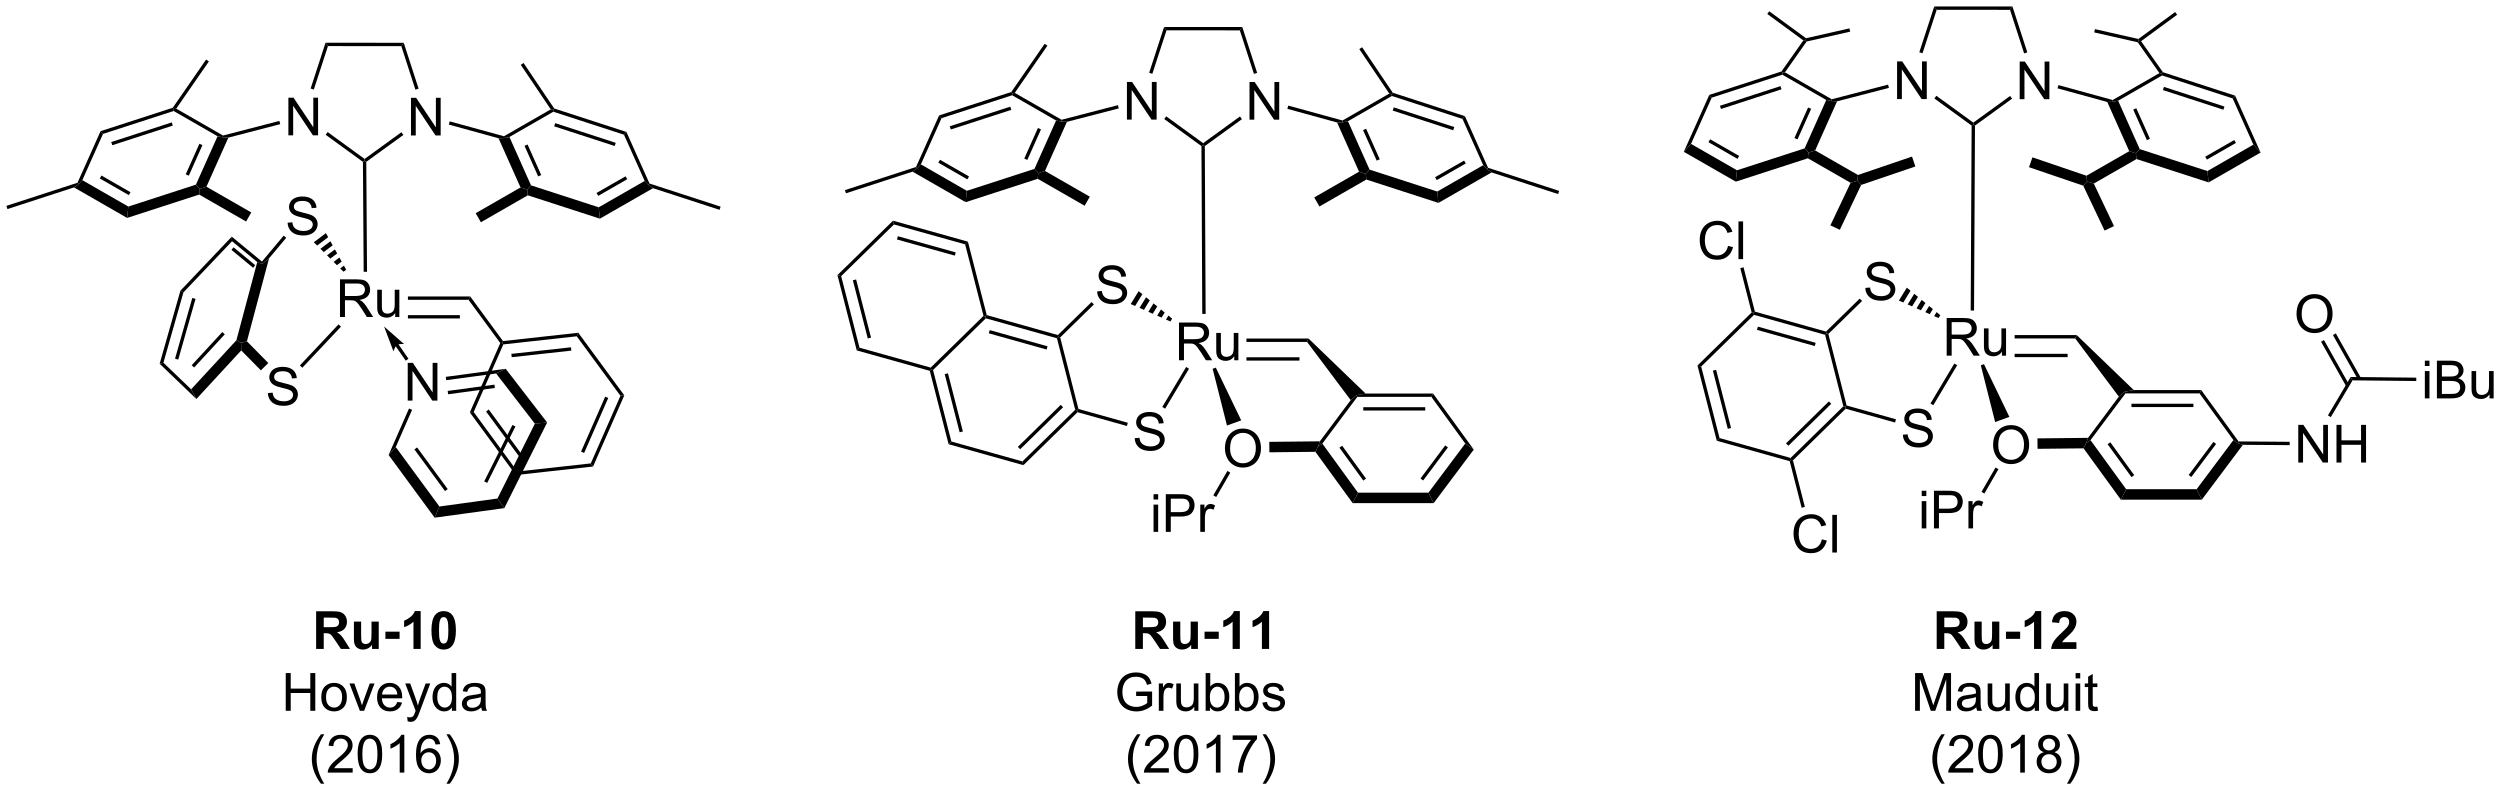 <?xml version="1.0" encoding="UTF-8"?>
<!DOCTYPE svg PUBLIC '-//W3C//DTD SVG 1.0//EN'
          'http://www.w3.org/TR/2001/REC-SVG-20010904/DTD/svg10.dtd'>
<svg stroke-dasharray="none" shape-rendering="auto" xmlns="http://www.w3.org/2000/svg" font-family="'Dialog'" text-rendering="auto" width="1024" fill-opacity="1" color-interpolation="auto" color-rendering="auto" preserveAspectRatio="xMidYMid meet" font-size="12px" viewBox="0 0 1024 324" fill="black" xmlns:xlink="http://www.w3.org/1999/xlink" stroke="black" image-rendering="auto" stroke-miterlimit="10" stroke-linecap="square" stroke-linejoin="miter" font-style="normal" stroke-width="1" height="324" stroke-dashoffset="0" font-weight="normal" stroke-opacity="1"
><!--Generated by the Batik Graphics2D SVG Generator--><defs id="genericDefs"
  /><g
  ><defs id="defs1"
    ><clipPath clipPathUnits="userSpaceOnUse" id="clipPath1"
      ><path d="M0.633 0.633 L391.47 0.633 L391.47 124.145 L0.633 124.145 L0.633 0.633 Z"
      /></clipPath
      ><clipPath clipPathUnits="userSpaceOnUse" id="clipPath2"
      ><path d="M15.071 397.045 L15.071 517.123 L395.041 517.123 L395.041 397.045 Z"
      /></clipPath
    ></defs
    ><g transform="scale(2.62,2.62) translate(-0.633,-0.633) matrix(1.029,0,0,1.029,-14.869,-407.768)"
    ><path d="M194.189 451.623 L194.189 445.896 L196.728 445.896 Q197.493 445.896 197.892 446.05 Q198.29 446.204 198.527 446.594 Q198.767 446.985 198.767 447.459 Q198.767 448.068 198.371 448.488 Q197.978 448.904 197.152 449.016 Q197.454 449.162 197.611 449.303 Q197.941 449.607 198.238 450.063 L199.236 451.623 L198.282 451.623 L197.524 450.43 Q197.191 449.915 196.975 449.641 Q196.762 449.368 196.592 449.258 Q196.423 449.149 196.246 449.107 Q196.118 449.079 195.824 449.079 L194.946 449.079 L194.946 451.623 L194.189 451.623 ZM194.946 448.423 L196.574 448.423 Q197.095 448.423 197.387 448.316 Q197.681 448.209 197.832 447.972 Q197.986 447.735 197.986 447.459 Q197.986 447.053 197.689 446.792 Q197.394 446.529 196.759 446.529 L194.946 446.529 L194.946 448.423 ZM202.583 451.623 L202.583 451.014 Q202.099 451.717 201.265 451.717 Q200.898 451.717 200.581 451.576 Q200.263 451.435 200.107 451.222 Q199.953 451.008 199.89 450.701 Q199.849 450.493 199.849 450.045 L199.849 447.474 L200.552 447.474 L200.552 449.774 Q200.552 450.326 200.594 450.516 Q200.661 450.795 200.875 450.954 Q201.091 451.11 201.406 451.11 Q201.724 451.11 202 450.949 Q202.278 450.787 202.393 450.508 Q202.508 450.227 202.508 449.696 L202.508 447.474 L203.211 447.474 L203.211 451.623 L202.583 451.623 Z" stroke="none" clip-path="url(#clipPath2)"
    /></g
    ><g transform="matrix(2.695,0,0,2.695,-40.616,-1070.018)"
    ><path d="M204.515 449.003 L204.515 448.493 L213.951 448.493 L213.723 449.003 ZM204.515 451.843 L212.569 451.843 L212.569 451.333 L204.515 451.333 Z" stroke="none" clip-path="url(#clipPath2)"
    /></g
    ><g transform="matrix(2.695,0,0,2.695,-40.616,-1070.018)"
    ><path d="M201.245 465.215 Q201.245 463.788 202.01 462.983 Q202.776 462.176 203.987 462.176 Q204.779 462.176 205.414 462.556 Q206.052 462.934 206.385 463.611 Q206.721 464.288 206.721 465.147 Q206.721 466.02 206.37 466.707 Q206.018 467.395 205.372 467.749 Q204.729 468.103 203.982 468.103 Q203.174 468.103 202.536 467.712 Q201.901 467.319 201.573 466.645 Q201.245 465.968 201.245 465.215 ZM202.026 465.225 Q202.026 466.262 202.581 466.858 Q203.138 467.452 203.979 467.452 Q204.833 467.452 205.385 466.85 Q205.94 466.249 205.94 465.145 Q205.94 464.444 205.703 463.923 Q205.466 463.402 205.01 463.116 Q204.557 462.827 203.989 462.827 Q203.185 462.827 202.604 463.382 Q202.026 463.934 202.026 465.225 Z" stroke="none" clip-path="url(#clipPath2)"
    /></g
    ><g transform="matrix(2.695,0,0,2.695,-40.616,-1070.018)"
    ><path d="M232.875 456.849 L232.615 457.36 L221.358 457.36 L221.23 457.104 L222.618 456.849 ZM231.689 458.922 L222.268 458.922 L222.268 459.432 L231.689 459.432 Z" stroke="none" clip-path="url(#clipPath2)"
    /></g
    ><g transform="matrix(2.695,0,0,2.695,-40.616,-1070.018)"
    ><path d="M220.355 457.849 L221.23 457.104 L221.358 457.36 L216.047 464.46 L215.393 464.909 L215.67 464.113 Z" stroke="none" clip-path="url(#clipPath2)"
    /></g
    ><g transform="matrix(2.695,0,0,2.695,-40.616,-1070.018)"
    ><path d="M214.991 465.707 L215.393 464.909 L216.047 464.46 L221.467 471.92 L220.658 473.507 ZM218.646 465.083 L222.275 470.079 L222.688 469.779 L219.059 464.783 Z" stroke="none" clip-path="url(#clipPath2)"
    /></g
    ><g transform="matrix(2.695,0,0,2.695,-40.616,-1070.018)"
    ><path d="M220.658 473.507 L221.467 471.92 L232.172 471.92 L232.966 473.507 Z" stroke="none" clip-path="url(#clipPath2)"
    /></g
    ><g transform="matrix(2.695,0,0,2.695,-40.616,-1070.018)"
    ><path d="M232.966 473.507 L232.172 471.92 L237.767 464.451 L239.063 465.368 ZM231.37 470.063 L235.135 465.037 L234.726 464.731 L230.962 469.757 Z" stroke="none" clip-path="url(#clipPath2)"
    /></g
    ><g transform="matrix(2.695,0,0,2.695,-40.616,-1070.018)"
    ><path d="M239.063 465.368 L237.767 464.451 L232.615 457.36 L232.875 456.849 Z" stroke="none" clip-path="url(#clipPath2)"
    /></g
    ><g transform="matrix(2.695,0,0,2.695,-40.616,-1070.018)"
    ><path d="M213.723 449.003 L213.951 448.493 L222.618 456.849 L221.23 457.104 L220.355 457.849 Z" stroke="none" clip-path="url(#clipPath2)"
    /></g
    ><g transform="matrix(2.695,0,0,2.695,-40.616,-1070.018)"
    ><path d="M215.67 464.113 L215.393 464.909 L214.991 465.707 L207.999 465.781 L207.982 464.193 Z" stroke="none" clip-path="url(#clipPath2)"
    /></g
    ><g transform="matrix(2.695,0,0,2.695,-40.616,-1070.018)"
    ><path d="M156.383 453.4 L156.594 453.194 L156.878 453.274 L159.667 464.143 L159.246 464.555 ZM158.652 453.902 L160.92 462.739 L161.414 462.612 L159.147 453.775 Z" stroke="none" clip-path="url(#clipPath2)"
    /></g
    ><g transform="matrix(2.695,0,0,2.695,-40.616,-1070.018)"
    ><path d="M159.246 464.555 L159.667 464.143 L170.467 467.167 L170.613 467.737 Z" stroke="none" clip-path="url(#clipPath2)"
    /></g
    ><g transform="matrix(2.695,0,0,2.695,-40.616,-1070.018)"
    ><path d="M170.613 467.737 L170.467 467.167 L178.485 459.32 L178.768 459.399 L178.842 459.685 ZM170.124 465.316 L176.643 458.937 L176.286 458.572 L169.768 464.951 Z" stroke="none" clip-path="url(#clipPath2)"
    /></g
    ><g transform="matrix(2.695,0,0,2.695,-40.616,-1070.018)"
    ><path d="M178.979 459.194 L178.768 459.399 L178.485 459.32 L175.711 448.45 L175.922 448.244 L176.205 448.324 Z" stroke="none" clip-path="url(#clipPath2)"
    /></g
    ><g transform="matrix(2.695,0,0,2.695,-40.616,-1070.018)"
    ><path d="M175.849 447.959 L175.922 448.244 L175.711 448.45 L164.904 445.419 L164.83 445.134 L165.041 444.928 ZM174.278 449.672 L165.493 447.208 L165.355 447.699 L174.14 450.163 Z" stroke="none" clip-path="url(#clipPath2)"
    /></g
    ><g transform="matrix(2.695,0,0,2.695,-40.616,-1070.018)"
    ><path d="M164.547 445.054 L164.83 445.134 L164.904 445.419 L156.878 453.274 L156.594 453.194 L156.521 452.909 Z" stroke="none" clip-path="url(#clipPath2)"
    /></g
    ><g transform="matrix(2.695,0,0,2.695,-40.616,-1070.018)"
    ><path d="M181.822 441.325 L182.538 441.263 Q182.588 441.693 182.773 441.969 Q182.96 442.245 183.351 442.414 Q183.741 442.583 184.228 442.583 Q184.663 442.583 184.994 442.456 Q185.327 442.325 185.489 442.102 Q185.65 441.878 185.65 441.612 Q185.65 441.341 185.494 441.141 Q185.338 440.94 184.978 440.802 Q184.749 440.714 183.96 440.524 Q183.171 440.333 182.853 440.167 Q182.444 439.95 182.241 439.633 Q182.041 439.315 182.041 438.919 Q182.041 438.487 182.286 438.109 Q182.533 437.732 183.004 437.536 Q183.478 437.341 184.056 437.341 Q184.694 437.341 185.179 437.547 Q185.666 437.753 185.926 438.151 Q186.189 438.55 186.21 439.052 L185.483 439.107 Q185.423 438.565 185.085 438.289 Q184.749 438.01 184.088 438.01 Q183.4 438.01 183.085 438.263 Q182.773 438.513 182.773 438.87 Q182.773 439.177 182.994 439.378 Q183.213 439.575 184.137 439.786 Q185.062 439.995 185.405 440.151 Q185.905 440.38 186.142 440.734 Q186.382 441.089 186.382 441.55 Q186.382 442.005 186.119 442.411 Q185.858 442.815 185.366 443.042 Q184.877 443.266 184.265 443.266 Q183.486 443.266 182.96 443.039 Q182.437 442.81 182.137 442.357 Q181.838 441.901 181.822 441.325 Z" stroke="none" clip-path="url(#clipPath2)"
    /></g
    ><g transform="matrix(2.695,0,0,2.695,-40.616,-1070.018)"
    ><path d="M176.205 448.324 L175.922 448.244 L175.849 447.959 L180.972 442.945 L181.329 443.31 Z" stroke="none" clip-path="url(#clipPath2)"
    /></g
    ><g transform="matrix(2.695,0,0,2.695,-40.616,-1070.018)"
    ><path d="M187.531 463.636 L188.248 463.574 Q188.297 464.003 188.482 464.279 Q188.669 464.555 189.06 464.724 Q189.451 464.894 189.938 464.894 Q190.373 464.894 190.703 464.766 Q191.037 464.636 191.198 464.412 Q191.36 464.188 191.36 463.922 Q191.36 463.652 191.203 463.451 Q191.047 463.25 190.688 463.113 Q190.459 463.024 189.669 462.834 Q188.88 462.644 188.563 462.477 Q188.154 462.261 187.951 461.943 Q187.75 461.625 187.75 461.23 Q187.75 460.797 187.995 460.42 Q188.242 460.042 188.714 459.847 Q189.188 459.652 189.766 459.652 Q190.404 459.652 190.888 459.857 Q191.375 460.063 191.636 460.462 Q191.899 460.86 191.919 461.363 L191.193 461.417 Q191.133 460.875 190.794 460.599 Q190.459 460.321 189.797 460.321 Q189.11 460.321 188.794 460.574 Q188.482 460.824 188.482 461.18 Q188.482 461.488 188.703 461.688 Q188.922 461.886 189.847 462.097 Q190.771 462.305 191.115 462.462 Q191.615 462.691 191.852 463.045 Q192.091 463.399 192.091 463.86 Q192.091 464.316 191.828 464.722 Q191.568 465.125 191.076 465.352 Q190.586 465.576 189.974 465.576 Q189.196 465.576 188.669 465.349 Q188.146 465.12 187.847 464.667 Q187.547 464.212 187.531 463.636 Z" stroke="none" clip-path="url(#clipPath2)"
    /></g
    ><g transform="matrix(2.695,0,0,2.695,-40.616,-1070.018)"
    ><path d="M178.842 459.685 L178.768 459.399 L178.979 459.194 L186.481 461.292 L186.344 461.784 Z" stroke="none" clip-path="url(#clipPath2)"
    /></g
    ><g transform="matrix(2.695,0,0,2.695,-40.616,-1070.018)"
    ><path d="M192.157 459.152 L191.719 458.89 L195.347 452.815 L195.785 453.076 Z" stroke="none" clip-path="url(#clipPath2)"
    /></g
    ><g transform="matrix(2.695,0,0,2.695,-40.616,-1070.018)"
    ><path d="M192.952 445.9 L192.282 445.606 L192.653 445.001 L193.219 445.466 ZM191.612 445.311 L190.942 445.016 L191.522 444.072 L192.088 444.537 ZM190.272 444.721 L189.603 444.426 L190.391 443.144 L190.957 443.608 ZM188.933 444.132 L188.263 443.837 L189.26 442.215 L189.825 442.679 ZM187.593 443.542 L186.924 443.247 L188.129 441.286 L188.694 441.75 Z" stroke="none" clip-path="url(#clipPath2)"
    /></g
    ><g transform="matrix(2.695,0,0,2.695,-40.616,-1070.018)"
    ><path d="M197.674 419.243 L197.928 419.113 L198.184 419.242 L198.308 444.749 L197.798 444.752 Z" stroke="none" clip-path="url(#clipPath2)"
    /></g
    ><g transform="matrix(2.695,0,0,2.695,-40.616,-1070.018)"
    ><path d="M203.716 460.925 L201.553 461.711 L199.375 453.086 L199.855 452.912 Z" stroke="none" clip-path="url(#clipPath2)"
    /></g
    ><g transform="matrix(2.695,0,0,2.695,-40.616,-1070.018)"
    ><path d="M190.392 472.957 L190.392 472.15 L191.095 472.15 L191.095 472.957 L190.392 472.957 ZM190.392 477.876 L190.392 473.728 L191.095 473.728 L191.095 477.876 L190.392 477.876 ZM192.255 477.876 L192.255 472.15 L194.417 472.15 Q194.987 472.15 195.287 472.204 Q195.708 472.275 195.992 472.473 Q196.279 472.668 196.453 473.025 Q196.628 473.379 196.628 473.806 Q196.628 474.535 196.162 475.043 Q195.698 475.548 194.482 475.548 L193.013 475.548 L193.013 477.876 L192.255 477.876 ZM193.013 474.871 L194.495 474.871 Q195.229 474.871 195.537 474.598 Q195.846 474.324 195.846 473.829 Q195.846 473.47 195.664 473.215 Q195.482 472.957 195.185 472.876 Q194.995 472.824 194.479 472.824 L193.013 472.824 L193.013 474.871 ZM197.495 477.876 L197.495 473.728 L198.128 473.728 L198.128 474.356 Q198.37 473.916 198.573 473.775 Q198.779 473.634 199.026 473.634 Q199.38 473.634 199.748 473.861 L199.505 474.512 Q199.248 474.361 198.99 474.361 Q198.761 474.361 198.576 474.499 Q198.393 474.637 198.315 474.884 Q198.198 475.259 198.198 475.704 L198.198 477.876 L197.495 477.876 Z" stroke="none" clip-path="url(#clipPath2)"
    /></g
    ><g transform="matrix(2.695,0,0,2.695,-40.616,-1070.018)"
    ><path d="M201.615 468.618 L202.057 468.873 L199.919 472.576 L199.477 472.321 Z" stroke="none" clip-path="url(#clipPath2)"
    /></g
    ><g transform="matrix(2.695,0,0,2.695,-40.616,-1070.018)"
    ><path d="M186.347 415.215 L186.347 409.488 L187.125 409.488 L190.133 413.983 L190.133 409.488 L190.86 409.488 L190.86 415.215 L190.081 415.215 L187.073 410.715 L187.073 415.215 L186.347 415.215 Z" stroke="none" clip-path="url(#clipPath2)"
    /></g
    ><g transform="matrix(2.695,0,0,2.695,-40.616,-1070.018)"
    ><path d="M204.979 415.231 L204.979 409.504 L205.757 409.504 L208.765 413.999 L208.765 409.504 L209.492 409.504 L209.492 415.231 L208.713 415.231 L205.705 410.731 L205.705 415.231 L204.979 415.231 Z" stroke="none" clip-path="url(#clipPath2)"
    /></g
    ><g transform="matrix(2.695,0,0,2.695,-40.616,-1070.018)"
    ><path d="M203.879 401.145 L203.508 401.655 L192.364 401.648 L191.994 401.137 Z" stroke="none" clip-path="url(#clipPath2)"
    /></g
    ><g transform="matrix(2.695,0,0,2.695,-40.616,-1070.018)"
    ><path d="M191.994 401.137 L192.364 401.648 L190.211 408.255 L189.726 408.097 Z" stroke="none" clip-path="url(#clipPath2)"
    /></g
    ><g transform="matrix(2.695,0,0,2.695,-40.616,-1070.018)"
    ><path d="M192.016 415.13 L192.316 414.717 L197.928 418.798 L197.928 419.113 L197.674 419.243 Z" stroke="none" clip-path="url(#clipPath2)"
    /></g
    ><g transform="matrix(2.695,0,0,2.695,-40.616,-1070.018)"
    ><path d="M198.184 419.242 L197.928 419.113 L197.928 418.798 L203.525 414.738 L203.824 415.151 Z" stroke="none" clip-path="url(#clipPath2)"
    /></g
    ><g transform="matrix(2.695,0,0,2.695,-40.616,-1070.018)"
    ><path d="M206.138 408.114 L205.652 408.271 L203.508 401.655 L203.879 401.145 Z" stroke="none" clip-path="url(#clipPath2)"
    /></g
    ><g transform="matrix(2.695,0,0,2.695,-40.616,-1070.018)"
    ><path d="M218.287 415.656 L219.143 415.626 L219.939 415.463 L223.226 422.817 L222.646 423.463 L221.628 423.132 ZM222.235 416.812 L224.31 421.455 L224.776 421.247 L222.7 416.603 Z" stroke="none" clip-path="url(#clipPath2)"
    /></g
    ><g transform="matrix(2.695,0,0,2.695,-40.616,-1070.018)"
    ><path d="M222.736 424.326 L222.646 423.463 L223.226 422.817 L233.511 426.15 L233.691 427.877 Z" stroke="none" clip-path="url(#clipPath2)"
    /></g
    ><g transform="matrix(2.695,0,0,2.695,-40.616,-1070.018)"
    ><path d="M233.691 427.877 L233.511 426.15 L240.497 422.143 L241.046 422.743 L241.765 423.245 ZM233.434 424.413 L237.846 421.883 L237.592 421.44 L233.18 423.971 Z" stroke="none" clip-path="url(#clipPath2)"
    /></g
    ><g transform="matrix(2.695,0,0,2.695,-40.616,-1070.018)"
    ><path d="M241.232 422.536 L241.046 422.743 L240.497 422.143 L237.349 415.114 L237.722 414.699 Z" stroke="none" clip-path="url(#clipPath2)"
    /></g
    ><g transform="matrix(2.695,0,0,2.695,-40.616,-1070.018)"
    ><path d="M237.722 414.699 L237.349 415.114 L226.617 411.626 L226.588 411.348 L226.75 411.133 ZM236.099 416.35 L226.901 413.361 L226.744 413.846 L235.941 416.836 Z" stroke="none" clip-path="url(#clipPath2)"
    /></g
    ><g transform="matrix(2.695,0,0,2.695,-40.616,-1070.018)"
    ><path d="M226.223 411.264 L226.588 411.348 L226.617 411.626 L219.939 415.463 L219.143 415.626 L219.108 415.352 Z" stroke="none" clip-path="url(#clipPath2)"
    /></g
    ><g transform="matrix(2.695,0,0,2.695,-40.616,-1070.018)"
    ><path d="M221.628 423.132 L222.646 423.463 L222.736 424.326 L215.604 428.421 L214.814 427.045 Z" stroke="none" clip-path="url(#clipPath2)"
    /></g
    ><g transform="matrix(2.695,0,0,2.695,-40.616,-1070.018)"
    ><path d="M226.75 411.133 L226.588 411.348 L226.223 411.264 L221.666 404.502 L222.089 404.217 Z" stroke="none" clip-path="url(#clipPath2)"
    /></g
    ><g transform="matrix(2.695,0,0,2.695,-40.616,-1070.018)"
    ><path d="M219.108 415.352 L219.143 415.626 L218.287 415.656 L210.731 413.579 L210.866 413.087 Z" stroke="none" clip-path="url(#clipPath2)"
    /></g
    ><g transform="matrix(2.695,0,0,2.695,-40.616,-1070.018)"
    ><path d="M169.3 411.153 L168.933 411.236 L168.772 411.02 L173.841 403.694 L174.26 403.985 Z" stroke="none" clip-path="url(#clipPath2)"
    /></g
    ><g transform="matrix(2.695,0,0,2.695,-40.616,-1070.018)"
    ><path d="M172.785 424.214 L172.875 423.351 L173.892 423.02 L180.707 426.933 L179.917 428.309 Z" stroke="none" clip-path="url(#clipPath2)"
    /></g
    ><g transform="matrix(2.695,0,0,2.695,-40.616,-1070.018)"
    ><path d="M168.904 411.514 L168.933 411.236 L169.3 411.153 L176.414 415.241 L176.377 415.514 L175.581 415.351 Z" stroke="none" clip-path="url(#clipPath2)"
    /></g
    ><g transform="matrix(2.695,0,0,2.695,-40.616,-1070.018)"
    ><path d="M158.172 414.994 L157.799 414.579 L168.772 411.02 L168.933 411.236 L168.904 411.514 ZM159.579 416.716 L168.776 413.733 L168.619 413.248 L159.422 416.23 Z" stroke="none" clip-path="url(#clipPath2)"
    /></g
    ><g transform="matrix(2.695,0,0,2.695,-40.616,-1070.018)"
    ><path d="M155.031 422.023 L154.483 422.623 L154.296 422.416 L157.799 414.579 L158.172 414.994 Z" stroke="none" clip-path="url(#clipPath2)"
    /></g
    ><g transform="matrix(2.695,0,0,2.695,-40.616,-1070.018)"
    ><path d="M162.018 426.038 L161.838 427.765 L153.764 423.125 L154.483 422.623 L155.031 422.023 ZM162.349 423.857 L157.935 421.321 L157.681 421.763 L162.095 424.3 Z" stroke="none" clip-path="url(#clipPath2)"
    /></g
    ><g transform="matrix(2.695,0,0,2.695,-40.616,-1070.018)"
    ><path d="M172.294 422.705 L172.875 423.351 L172.785 424.214 L161.838 427.765 L162.018 426.038 Z" stroke="none" clip-path="url(#clipPath2)"
    /></g
    ><g transform="matrix(2.695,0,0,2.695,-40.616,-1070.018)"
    ><path d="M175.581 415.351 L176.377 415.514 L177.228 415.557 L173.892 423.02 L172.875 423.351 L172.294 422.705 ZM172.82 416.491 L170.745 421.135 L171.21 421.344 L173.286 416.7 Z" stroke="none" clip-path="url(#clipPath2)"
    /></g
    ><g transform="matrix(2.695,0,0,2.695,-40.616,-1070.018)"
    ><path d="M177.228 415.557 L176.377 415.514 L176.414 415.241 L184.979 413.019 L185.107 413.513 Z" stroke="none" clip-path="url(#clipPath2)"
    /></g
    ><g transform="matrix(2.695,0,0,2.695,-40.616,-1070.018)"
    ><path d="M241.765 423.245 L241.046 422.743 L241.232 422.536 L252.04 426.051 L251.882 426.536 Z" stroke="none" clip-path="url(#clipPath2)"
    /></g
    ><g transform="matrix(2.695,0,0,2.695,-40.616,-1070.018)"
    ><path d="M154.296 422.416 L154.483 422.623 L153.764 423.125 L143.647 426.416 L143.489 425.931 Z" stroke="none" clip-path="url(#clipPath2)"
    /></g
    ><g transform="matrix(2.695,0,0,2.695,-40.616,-1070.018)"
    ><path d="M165.041 444.928 L164.83 445.134 L164.547 445.054 L161.757 434.176 L162.179 433.764 Z" stroke="none" clip-path="url(#clipPath2)"
    /></g
    ><g transform="matrix(2.695,0,0,2.695,-40.616,-1070.018)"
    ><path d="M162.179 433.764 L161.757 434.176 L150.942 431.153 L150.796 430.582 ZM160.325 435.4 L151.533 432.942 L151.395 433.434 L160.187 435.891 Z" stroke="none" clip-path="url(#clipPath2)"
    /></g
    ><g transform="matrix(2.695,0,0,2.695,-40.616,-1070.018)"
    ><path d="M150.796 430.582 L150.942 431.153 L142.916 439.007 L142.349 438.849 Z" stroke="none" clip-path="url(#clipPath2)"
    /></g
    ><g transform="matrix(2.695,0,0,2.695,-40.616,-1070.018)"
    ><path d="M142.349 438.849 L142.916 439.007 L145.706 449.885 L145.285 450.298 ZM144.692 439.636 L146.96 448.479 L147.454 448.353 L145.187 439.51 Z" stroke="none" clip-path="url(#clipPath2)"
    /></g
    ><g transform="matrix(2.695,0,0,2.695,-40.616,-1070.018)"
    ><path d="M145.285 450.298 L145.706 449.885 L156.521 452.909 L156.594 453.194 L156.383 453.4 Z" stroke="none" clip-path="url(#clipPath2)"
    /></g
    ><g transform="matrix(2.695,0,0,2.695,-40.616,-1070.018)"
    ><path d="M187.617 495.666 L187.617 489.939 L190.051 489.939 Q190.968 489.939 191.385 490.093 Q191.801 490.247 192.051 490.642 Q192.301 491.036 192.301 491.544 Q192.301 492.189 191.921 492.609 Q191.544 493.028 190.788 493.137 Q191.163 493.356 191.408 493.619 Q191.653 493.88 192.067 494.549 L192.765 495.666 L191.382 495.666 L190.546 494.419 Q190.101 493.752 189.937 493.577 Q189.773 493.403 189.588 493.341 Q189.406 493.275 189.007 493.275 L188.773 493.275 L188.773 495.666 L187.617 495.666 ZM188.773 492.361 L189.63 492.361 Q190.46 492.361 190.666 492.291 Q190.874 492.221 190.992 492.049 Q191.109 491.877 191.109 491.619 Q191.109 491.33 190.955 491.153 Q190.801 490.973 190.52 490.926 Q190.38 490.908 189.676 490.908 L188.773 490.908 L188.773 492.361 ZM196.113 495.666 L196.113 495.044 Q195.886 495.377 195.516 495.57 Q195.149 495.76 194.738 495.76 Q194.321 495.76 193.988 495.577 Q193.657 495.392 193.508 495.062 Q193.36 494.728 193.36 494.142 L193.36 491.517 L194.456 491.517 L194.456 493.424 Q194.456 494.299 194.516 494.497 Q194.579 494.692 194.738 494.809 Q194.899 494.924 195.144 494.924 Q195.425 494.924 195.647 494.77 Q195.87 494.614 195.951 494.387 Q196.035 494.158 196.035 493.267 L196.035 491.517 L197.133 491.517 L197.133 495.666 L196.113 495.666 ZM198.145 494.137 L198.145 493.041 L200.301 493.041 L200.301 494.137 L198.145 494.137 ZM203.507 495.666 L202.411 495.666 L202.411 491.528 Q201.809 492.091 200.992 492.361 L200.992 491.364 Q201.421 491.223 201.924 490.833 Q202.429 490.439 202.617 489.916 L203.507 489.916 L203.507 495.666 ZM207.956 495.666 L206.86 495.666 L206.86 491.528 Q206.258 492.091 205.441 492.361 L205.441 491.364 Q205.87 491.223 206.373 490.833 Q206.878 490.439 207.066 489.916 L207.956 489.916 L207.956 495.666 Z" stroke="none" clip-path="url(#clipPath2)"
    /></g
    ><g transform="matrix(2.695,0,0,2.695,-40.616,-1070.018)"
    ><path d="M187.747 502.819 L187.747 502.147 L190.174 502.144 L190.174 504.269 Q189.615 504.714 189.021 504.941 Q188.427 505.165 187.802 505.165 Q186.958 505.165 186.268 504.803 Q185.581 504.441 185.229 503.759 Q184.878 503.074 184.878 502.23 Q184.878 501.394 185.226 500.67 Q185.576 499.944 186.232 499.592 Q186.888 499.24 187.745 499.24 Q188.365 499.24 188.867 499.444 Q189.37 499.644 189.654 500.003 Q189.94 500.363 190.089 500.941 L189.404 501.128 Q189.276 500.691 189.083 500.441 Q188.893 500.191 188.536 500.04 Q188.182 499.889 187.747 499.889 Q187.229 499.889 186.849 500.048 Q186.471 500.207 186.237 500.464 Q186.005 500.722 185.878 501.029 Q185.659 501.561 185.659 502.183 Q185.659 502.949 185.922 503.464 Q186.185 503.98 186.688 504.23 Q187.193 504.48 187.76 504.48 Q188.253 504.48 188.721 504.29 Q189.19 504.1 189.432 503.886 L189.432 502.819 L187.747 502.819 ZM191.194 505.066 L191.194 500.918 L191.827 500.918 L191.827 501.545 Q192.069 501.105 192.272 500.964 Q192.478 500.824 192.725 500.824 Q193.079 500.824 193.447 501.05 L193.204 501.701 Q192.947 501.55 192.689 501.55 Q192.46 501.55 192.275 501.688 Q192.092 501.826 192.014 502.074 Q191.897 502.449 191.897 502.894 L191.897 505.066 L191.194 505.066 ZM196.585 505.066 L196.585 504.457 Q196.1 505.16 195.267 505.16 Q194.9 505.16 194.582 505.019 Q194.264 504.878 194.108 504.665 Q193.954 504.451 193.892 504.144 Q193.85 503.936 193.85 503.488 L193.85 500.918 L194.553 500.918 L194.553 503.217 Q194.553 503.769 194.595 503.959 Q194.663 504.238 194.876 504.397 Q195.092 504.553 195.407 504.553 Q195.725 504.553 196.001 504.392 Q196.28 504.23 196.394 503.951 Q196.509 503.67 196.509 503.139 L196.509 500.918 L197.212 500.918 L197.212 505.066 L196.585 505.066 ZM198.964 505.066 L198.31 505.066 L198.31 499.339 L199.013 499.339 L199.013 501.381 Q199.458 500.824 200.151 500.824 Q200.534 500.824 200.875 500.978 Q201.216 501.131 201.438 501.412 Q201.659 501.691 201.784 502.087 Q201.909 502.48 201.909 502.928 Q201.909 503.996 201.38 504.579 Q200.854 505.16 200.115 505.16 Q199.38 505.16 198.964 504.545 L198.964 505.066 ZM198.956 502.959 Q198.956 503.707 199.159 504.037 Q199.49 504.582 200.057 504.582 Q200.518 504.582 200.854 504.181 Q201.19 503.779 201.19 502.988 Q201.19 502.175 200.867 501.79 Q200.544 501.402 200.089 501.402 Q199.628 501.402 199.292 501.803 Q198.956 502.201 198.956 502.959 ZM203.413 505.066 L202.759 505.066 L202.759 499.339 L203.462 499.339 L203.462 501.381 Q203.907 500.824 204.6 500.824 Q204.983 500.824 205.324 500.978 Q205.665 501.131 205.887 501.412 Q206.108 501.691 206.233 502.087 Q206.358 502.48 206.358 502.928 Q206.358 503.996 205.829 504.579 Q205.303 505.16 204.564 505.16 Q203.829 505.16 203.413 504.545 L203.413 505.066 ZM203.405 502.959 Q203.405 503.707 203.608 504.037 Q203.939 504.582 204.506 504.582 Q204.967 504.582 205.303 504.181 Q205.639 503.779 205.639 502.988 Q205.639 502.175 205.316 501.79 Q204.994 501.402 204.538 501.402 Q204.077 501.402 203.741 501.803 Q203.405 502.201 203.405 502.959 ZM206.932 503.826 L207.628 503.717 Q207.685 504.136 207.953 504.36 Q208.221 504.582 208.701 504.582 Q209.185 504.582 209.419 504.384 Q209.654 504.186 209.654 503.92 Q209.654 503.683 209.448 503.545 Q209.302 503.451 208.729 503.308 Q207.956 503.113 207.656 502.97 Q207.357 502.826 207.203 502.576 Q207.049 502.324 207.049 502.019 Q207.049 501.74 207.174 501.506 Q207.302 501.269 207.521 501.113 Q207.685 500.99 207.969 500.907 Q208.253 500.824 208.576 500.824 Q209.065 500.824 209.432 500.964 Q209.802 501.105 209.976 501.345 Q210.154 501.584 210.221 501.988 L209.534 502.082 Q209.487 501.761 209.26 501.582 Q209.036 501.402 208.628 501.402 Q208.143 501.402 207.935 501.563 Q207.729 501.722 207.729 501.936 Q207.729 502.074 207.815 502.183 Q207.901 502.295 208.083 502.371 Q208.19 502.41 208.706 502.55 Q209.451 502.748 209.745 502.876 Q210.042 503.003 210.208 503.246 Q210.378 503.488 210.378 503.847 Q210.378 504.199 210.172 504.509 Q209.966 504.819 209.578 504.99 Q209.193 505.16 208.706 505.16 Q207.896 505.16 207.471 504.824 Q207.049 504.488 206.932 503.826 Z" stroke="none" clip-path="url(#clipPath2)"
    /></g
    ><g transform="matrix(2.695,0,0,2.695,-40.616,-1070.018)"
    ><path d="M187.897 516.151 Q187.314 515.417 186.91 514.432 Q186.509 513.445 186.509 512.39 Q186.509 511.461 186.811 510.609 Q187.163 509.622 187.897 508.64 L188.4 508.64 Q187.928 509.453 187.775 509.802 Q187.538 510.341 187.4 510.927 Q187.233 511.656 187.233 512.396 Q187.233 514.273 188.4 516.151 L187.897 516.151 ZM192.718 513.789 L192.718 514.466 L188.931 514.466 Q188.923 514.211 189.014 513.976 Q189.158 513.591 189.475 513.216 Q189.796 512.841 190.397 512.349 Q191.329 511.583 191.658 511.135 Q191.986 510.687 191.986 510.289 Q191.986 509.872 191.686 509.586 Q191.389 509.297 190.908 509.297 Q190.4 509.297 190.095 509.601 Q189.79 509.906 189.788 510.445 L189.064 510.372 Q189.139 509.562 189.624 509.14 Q190.108 508.716 190.923 508.716 Q191.749 508.716 192.228 509.174 Q192.71 509.63 192.71 510.305 Q192.71 510.648 192.569 510.982 Q192.428 511.312 192.1 511.68 Q191.775 512.047 191.017 512.687 Q190.384 513.219 190.204 513.409 Q190.025 513.599 189.908 513.789 L192.718 513.789 ZM193.471 511.64 Q193.471 510.625 193.68 510.008 Q193.888 509.388 194.299 509.052 Q194.714 508.716 195.339 508.716 Q195.799 508.716 196.146 508.901 Q196.495 509.086 196.721 509.437 Q196.948 509.786 197.076 510.289 Q197.206 510.789 197.206 511.64 Q197.206 512.648 196.998 513.268 Q196.792 513.888 196.378 514.226 Q195.966 514.565 195.339 514.565 Q194.511 514.565 194.036 513.969 Q193.471 513.255 193.471 511.64 ZM194.193 511.64 Q194.193 513.052 194.524 513.518 Q194.854 513.984 195.339 513.984 Q195.823 513.984 196.151 513.515 Q196.482 513.047 196.482 511.64 Q196.482 510.226 196.151 509.763 Q195.823 509.297 195.331 509.297 Q194.846 509.297 194.557 509.708 Q194.193 510.232 194.193 511.64 ZM200.569 514.466 L199.866 514.466 L199.866 509.984 Q199.611 510.226 199.199 510.469 Q198.788 510.711 198.46 510.833 L198.46 510.154 Q199.048 509.875 199.488 509.482 Q199.931 509.086 200.116 508.716 L200.569 508.716 L200.569 514.466 ZM202.417 509.489 L202.417 508.812 L206.123 508.812 L206.123 509.359 Q205.576 509.943 205.039 510.909 Q204.503 511.872 204.208 512.89 Q203.998 513.609 203.94 514.466 L203.216 514.466 Q203.229 513.789 203.482 512.833 Q203.737 511.875 204.211 510.987 Q204.685 510.099 205.221 509.489 L202.417 509.489 ZM207.475 516.151 L206.97 516.151 Q208.139 514.273 208.139 512.396 Q208.139 511.661 207.97 510.937 Q207.837 510.351 207.6 509.812 Q207.447 509.461 206.97 508.64 L207.475 508.64 Q208.21 509.622 208.561 510.609 Q208.861 511.461 208.861 512.39 Q208.861 513.445 208.457 514.432 Q208.053 515.417 207.475 516.151 Z" stroke="none" clip-path="url(#clipPath2)"
    /></g
    ><g transform="matrix(2.695,0,0,2.695,-40.616,-1070.018)"
    ><path d="M66.743 445.222 L66.743 439.496 L69.282 439.496 Q70.048 439.496 70.447 439.649 Q70.845 439.803 71.082 440.194 Q71.322 440.584 71.322 441.058 Q71.322 441.668 70.926 442.087 Q70.532 442.503 69.707 442.615 Q70.009 442.761 70.165 442.902 Q70.496 443.207 70.793 443.662 L71.79 445.222 L70.837 445.222 L70.079 444.03 Q69.746 443.514 69.53 443.24 Q69.316 442.967 69.147 442.858 Q68.978 442.748 68.801 442.707 Q68.673 442.678 68.379 442.678 L67.501 442.678 L67.501 445.222 L66.743 445.222 ZM67.501 442.022 L69.129 442.022 Q69.65 442.022 69.941 441.915 Q70.236 441.808 70.387 441.571 Q70.54 441.334 70.54 441.058 Q70.54 440.652 70.243 440.392 Q69.949 440.128 69.314 440.128 L67.501 440.128 L67.501 442.022 ZM75.138 445.222 L75.138 444.613 Q74.654 445.316 73.82 445.316 Q73.453 445.316 73.135 445.175 Q72.818 445.035 72.661 444.821 Q72.508 444.608 72.445 444.3 Q72.404 444.092 72.404 443.644 L72.404 441.074 L73.107 441.074 L73.107 443.373 Q73.107 443.925 73.148 444.115 Q73.216 444.394 73.43 444.553 Q73.646 444.709 73.961 444.709 Q74.279 444.709 74.555 444.548 Q74.833 444.386 74.948 444.108 Q75.062 443.826 75.062 443.295 L75.062 441.074 L75.766 441.074 L75.766 445.222 L75.138 445.222 Z" stroke="none" clip-path="url(#clipPath2)"
    /></g
    ><g transform="matrix(2.695,0,0,2.695,-40.616,-1070.018)"
    ><path d="M77.069 442.602 L77.069 442.092 L86.533 442.092 L86.275 442.602 ZM77.069 445.442 L84.967 445.442 L84.967 444.932 L77.069 444.932 Z" stroke="none" clip-path="url(#clipPath2)"
    /></g
    ><g transform="matrix(2.695,0,0,2.695,-40.616,-1070.018)"
    ><path d="M86.275 442.602 L86.533 442.092 L91.517 448.876 L91.399 449.146 L91.106 449.178 Z" stroke="none" clip-path="url(#clipPath2)"
    /></g
    ><g transform="matrix(2.695,0,0,2.695,-40.616,-1070.018)"
    ><path d="M42.492 441.219 L42.948 441.48 L39.909 452.167 L39.334 452.323 ZM44.298 442.32 L41.673 451.553 L42.163 451.692 L44.789 442.46 Z" stroke="none" clip-path="url(#clipPath2)"
    /></g
    ><g transform="matrix(2.695,0,0,2.695,-40.616,-1070.018)"
    ><path d="M39.334 452.323 L39.909 452.167 L44.119 456.206 L44.919 457.68 Z" stroke="none" clip-path="url(#clipPath2)"
    /></g
    ><g transform="matrix(2.695,0,0,2.695,-40.616,-1070.018)"
    ><path d="M44.919 457.68 L44.119 456.206 L51 448.752 L51.716 449.146 L51.735 450.296 ZM44.578 452.893 L49.233 447.85 L48.858 447.504 L44.203 452.547 Z" stroke="none" clip-path="url(#clipPath2)"
    /></g
    ><g transform="matrix(2.695,0,0,2.695,-40.616,-1070.018)"
    ><path d="M52.6 448.912 L51.716 449.146 L51 448.752 L54.169 436.866 L54.915 437.151 L55.964 436.296 Z" stroke="none" clip-path="url(#clipPath2)"
    /></g
    ><g transform="matrix(2.695,0,0,2.695,-40.616,-1070.018)"
    ><path d="M54.882 436.793 L54.915 437.151 L54.169 436.866 L50.338 433.701 L50.296 433.005 ZM53.862 437.344 L50.568 434.622 L50.243 435.015 L53.538 437.737 Z" stroke="none" clip-path="url(#clipPath2)"
    /></g
    ><g transform="matrix(2.695,0,0,2.695,-40.616,-1070.018)"
    ><path d="M50.296 433.005 L50.338 433.701 L42.948 441.48 L42.492 441.219 Z" stroke="none" clip-path="url(#clipPath2)"
    /></g
    ><g transform="matrix(2.695,0,0,2.695,-40.616,-1070.018)"
    ><path d="M58.784 430.888 L59.5 430.826 Q59.55 431.255 59.734 431.531 Q59.922 431.808 60.312 431.977 Q60.703 432.146 61.19 432.146 Q61.625 432.146 61.956 432.019 Q62.289 431.888 62.45 431.664 Q62.612 431.44 62.612 431.175 Q62.612 430.904 62.456 430.703 Q62.3 430.503 61.94 430.365 Q61.711 430.276 60.922 430.086 Q60.133 429.896 59.815 429.729 Q59.406 429.513 59.203 429.196 Q59.003 428.878 59.003 428.482 Q59.003 428.05 59.247 427.672 Q59.495 427.295 59.966 427.099 Q60.44 426.904 61.018 426.904 Q61.656 426.904 62.141 427.11 Q62.628 427.315 62.888 427.714 Q63.151 428.112 63.172 428.615 L62.445 428.67 Q62.385 428.128 62.047 427.852 Q61.711 427.573 61.05 427.573 Q60.362 427.573 60.047 427.826 Q59.734 428.076 59.734 428.433 Q59.734 428.74 59.956 428.94 Q60.175 429.138 61.099 429.349 Q62.023 429.558 62.367 429.714 Q62.867 429.943 63.104 430.297 Q63.344 430.651 63.344 431.112 Q63.344 431.568 63.081 431.974 Q62.82 432.378 62.328 432.604 Q61.839 432.828 61.227 432.828 Q60.448 432.828 59.922 432.602 Q59.398 432.373 59.099 431.92 Q58.8 431.464 58.784 430.888 Z" stroke="none" clip-path="url(#clipPath2)"
    /></g
    ><g transform="matrix(2.695,0,0,2.695,-40.616,-1070.018)"
    ><path d="M55.964 436.296 L54.915 437.151 L54.882 436.793 L58.184 432.852 L58.575 433.179 Z" stroke="none" clip-path="url(#clipPath2)"
    /></g
    ><g transform="matrix(2.695,0,0,2.695,-40.616,-1070.018)"
    ><path d="M55.785 456.777 L56.501 456.715 Q56.551 457.144 56.736 457.42 Q56.923 457.696 57.314 457.866 Q57.704 458.035 58.191 458.035 Q58.626 458.035 58.957 457.907 Q59.29 457.777 59.452 457.553 Q59.613 457.329 59.613 457.064 Q59.613 456.793 59.457 456.592 Q59.301 456.392 58.941 456.254 Q58.712 456.165 57.923 455.975 Q57.134 455.785 56.816 455.618 Q56.408 455.402 56.204 455.084 Q56.004 454.767 56.004 454.371 Q56.004 453.939 56.249 453.561 Q56.496 453.183 56.968 452.988 Q57.441 452.793 58.02 452.793 Q58.658 452.793 59.142 452.998 Q59.629 453.204 59.889 453.603 Q60.152 454.001 60.173 454.504 L59.447 454.558 Q59.387 454.017 59.048 453.741 Q58.712 453.462 58.051 453.462 Q57.363 453.462 57.048 453.715 Q56.736 453.965 56.736 454.321 Q56.736 454.629 56.957 454.829 Q57.176 455.027 58.1 455.238 Q59.025 455.446 59.368 455.603 Q59.868 455.832 60.105 456.186 Q60.345 456.54 60.345 457.001 Q60.345 457.457 60.082 457.863 Q59.822 458.267 59.329 458.493 Q58.84 458.717 58.228 458.717 Q57.449 458.717 56.923 458.491 Q56.4 458.262 56.1 457.808 Q55.801 457.353 55.785 456.777 Z" stroke="none" clip-path="url(#clipPath2)"
    /></g
    ><g transform="matrix(2.695,0,0,2.695,-40.616,-1070.018)"
    ><path d="M51.735 450.296 L51.716 449.146 L52.6 448.912 L55.849 452.212 L54.718 453.326 Z" stroke="none" clip-path="url(#clipPath2)"
    /></g
    ><g transform="matrix(2.695,0,0,2.695,-40.616,-1070.018)"
    ><path d="M61.017 452.93 L60.645 452.58 L66.521 446.338 L66.892 446.687 Z" stroke="none" clip-path="url(#clipPath2)"
    /></g
    ><g transform="matrix(2.695,0,0,2.695,-40.616,-1070.018)"
    ><path d="M67.278 438.338 L66.777 437.84 L67.343 437.412 L67.685 438.03 ZM66.276 437.342 L65.775 436.844 L66.658 436.177 L67.001 436.795 ZM65.274 436.346 L64.773 435.849 L65.974 434.941 L66.316 435.559 ZM64.272 435.351 L63.771 434.853 L65.29 433.705 L65.632 434.323 ZM63.27 434.355 L62.769 433.857 L64.606 432.469 L64.948 433.087 Z" stroke="none" clip-path="url(#clipPath2)"
    /></g
    ><g transform="matrix(2.695,0,0,2.695,-40.616,-1070.018)"
    ><path d="M70.229 421.639 L70.483 421.508 L70.739 421.638 L70.854 438.347 L70.344 438.351 Z" stroke="none" clip-path="url(#clipPath2)"
    /></g
    ><g transform="matrix(2.695,0,0,2.695,-40.616,-1070.018)"
    ><path d="M58.901 417.61 L58.901 411.884 L59.68 411.884 L62.688 416.378 L62.688 411.884 L63.414 411.884 L63.414 417.61 L62.636 417.61 L59.628 413.11 L59.628 417.61 L58.901 417.61 Z" stroke="none" clip-path="url(#clipPath2)"
    /></g
    ><g transform="matrix(2.695,0,0,2.695,-40.616,-1070.018)"
    ><path d="M77.533 417.626 L77.533 411.9 L78.312 411.9 L81.32 416.394 L81.32 411.9 L82.046 411.9 L82.046 417.626 L81.268 417.626 L78.26 413.126 L78.26 417.626 L77.533 417.626 Z" stroke="none" clip-path="url(#clipPath2)"
    /></g
    ><g transform="matrix(2.695,0,0,2.695,-40.616,-1070.018)"
    ><path d="M76.434 403.541 L76.063 404.051 L64.918 404.043 L64.548 403.533 Z" stroke="none" clip-path="url(#clipPath2)"
    /></g
    ><g transform="matrix(2.695,0,0,2.695,-40.616,-1070.018)"
    ><path d="M64.548 403.533 L64.918 404.043 L62.766 410.651 L62.281 410.493 Z" stroke="none" clip-path="url(#clipPath2)"
    /></g
    ><g transform="matrix(2.695,0,0,2.695,-40.616,-1070.018)"
    ><path d="M64.571 417.525 L64.871 417.113 L70.483 421.193 L70.483 421.508 L70.229 421.639 Z" stroke="none" clip-path="url(#clipPath2)"
    /></g
    ><g transform="matrix(2.695,0,0,2.695,-40.616,-1070.018)"
    ><path d="M70.739 421.638 L70.483 421.508 L70.483 421.193 L76.08 417.134 L76.379 417.547 Z" stroke="none" clip-path="url(#clipPath2)"
    /></g
    ><g transform="matrix(2.695,0,0,2.695,-40.616,-1070.018)"
    ><path d="M78.692 410.509 L78.207 410.666 L76.063 404.051 L76.434 403.541 Z" stroke="none" clip-path="url(#clipPath2)"
    /></g
    ><g transform="matrix(2.695,0,0,2.695,-40.616,-1070.018)"
    ><path d="M90.841 418.051 L91.698 418.022 L92.494 417.858 L95.781 425.212 L95.2 425.858 L94.183 425.527 ZM94.789 419.207 L96.865 423.851 L97.331 423.642 L95.255 418.999 Z" stroke="none" clip-path="url(#clipPath2)"
    /></g
    ><g transform="matrix(2.695,0,0,2.695,-40.616,-1070.018)"
    ><path d="M95.29 426.722 L95.2 425.858 L95.781 425.212 L106.066 428.545 L106.245 430.272 Z" stroke="none" clip-path="url(#clipPath2)"
    /></g
    ><g transform="matrix(2.695,0,0,2.695,-40.616,-1070.018)"
    ><path d="M106.245 430.272 L106.066 428.545 L113.052 424.538 L113.6 425.139 L114.32 425.641 ZM105.989 426.808 L110.401 424.278 L110.147 423.836 L105.735 426.366 Z" stroke="none" clip-path="url(#clipPath2)"
    /></g
    ><g transform="matrix(2.695,0,0,2.695,-40.616,-1070.018)"
    ><path d="M113.787 424.931 L113.6 425.139 L113.052 424.538 L109.903 417.51 L110.276 417.094 Z" stroke="none" clip-path="url(#clipPath2)"
    /></g
    ><g transform="matrix(2.695,0,0,2.695,-40.616,-1070.018)"
    ><path d="M110.276 417.094 L109.903 417.51 L99.171 414.021 L99.143 413.744 L99.305 413.528 ZM108.654 418.746 L99.456 415.756 L99.298 416.241 L108.496 419.231 Z" stroke="none" clip-path="url(#clipPath2)"
    /></g
    ><g transform="matrix(2.695,0,0,2.695,-40.616,-1070.018)"
    ><path d="M98.778 413.659 L99.143 413.744 L99.171 414.021 L92.494 417.858 L91.698 418.022 L91.663 417.748 Z" stroke="none" clip-path="url(#clipPath2)"
    /></g
    ><g transform="matrix(2.695,0,0,2.695,-40.616,-1070.018)"
    ><path d="M94.183 425.527 L95.2 425.858 L95.29 426.722 L88.159 430.817 L87.368 429.44 Z" stroke="none" clip-path="url(#clipPath2)"
    /></g
    ><g transform="matrix(2.695,0,0,2.695,-40.616,-1070.018)"
    ><path d="M99.305 413.528 L99.143 413.744 L98.778 413.659 L94.221 406.897 L94.644 406.612 Z" stroke="none" clip-path="url(#clipPath2)"
    /></g
    ><g transform="matrix(2.695,0,0,2.695,-40.616,-1070.018)"
    ><path d="M91.663 417.748 L91.698 418.022 L90.841 418.051 L83.285 415.974 L83.42 415.482 Z" stroke="none" clip-path="url(#clipPath2)"
    /></g
    ><g transform="matrix(2.695,0,0,2.695,-40.616,-1070.018)"
    ><path d="M41.855 413.549 L41.487 413.632 L41.327 413.416 L46.395 406.09 L46.815 406.38 Z" stroke="none" clip-path="url(#clipPath2)"
    /></g
    ><g transform="matrix(2.695,0,0,2.695,-40.616,-1070.018)"
    ><path d="M45.34 426.61 L45.43 425.747 L46.447 425.415 L53.262 429.328 L52.471 430.705 Z" stroke="none" clip-path="url(#clipPath2)"
    /></g
    ><g transform="matrix(2.695,0,0,2.695,-40.616,-1070.018)"
    ><path d="M41.458 413.909 L41.487 413.632 L41.855 413.549 L48.969 417.637 L48.932 417.91 L48.136 417.746 Z" stroke="none" clip-path="url(#clipPath2)"
    /></g
    ><g transform="matrix(2.695,0,0,2.695,-40.616,-1070.018)"
    ><path d="M30.727 417.39 L30.354 416.974 L41.327 413.416 L41.487 413.632 L41.458 413.909 ZM32.134 419.111 L41.331 416.128 L41.173 415.643 L31.977 418.626 Z" stroke="none" clip-path="url(#clipPath2)"
    /></g
    ><g transform="matrix(2.695,0,0,2.695,-40.616,-1070.018)"
    ><path d="M27.585 424.418 L27.038 425.019 L26.851 424.811 L30.354 416.974 L30.727 417.39 Z" stroke="none" clip-path="url(#clipPath2)"
    /></g
    ><g transform="matrix(2.695,0,0,2.695,-40.616,-1070.018)"
    ><path d="M34.572 428.433 L34.392 430.161 L26.319 425.521 L27.038 425.019 L27.585 424.418 ZM34.904 426.253 L30.49 423.716 L30.235 424.159 L34.65 426.695 Z" stroke="none" clip-path="url(#clipPath2)"
    /></g
    ><g transform="matrix(2.695,0,0,2.695,-40.616,-1070.018)"
    ><path d="M44.849 425.1 L45.43 425.747 L45.34 426.61 L34.392 430.161 L34.572 428.433 Z" stroke="none" clip-path="url(#clipPath2)"
    /></g
    ><g transform="matrix(2.695,0,0,2.695,-40.616,-1070.018)"
    ><path d="M48.136 417.746 L48.932 417.91 L49.782 417.953 L46.447 425.415 L45.43 425.747 L44.849 425.1 ZM45.375 418.887 L43.299 423.531 L43.765 423.739 L45.841 419.095 Z" stroke="none" clip-path="url(#clipPath2)"
    /></g
    ><g transform="matrix(2.695,0,0,2.695,-40.616,-1070.018)"
    ><path d="M49.782 417.953 L48.932 417.91 L48.969 417.637 L57.533 415.414 L57.661 415.908 Z" stroke="none" clip-path="url(#clipPath2)"
    /></g
    ><g transform="matrix(2.695,0,0,2.695,-40.616,-1070.018)"
    ><path d="M114.32 425.641 L113.6 425.139 L113.787 424.931 L124.595 428.447 L124.437 428.932 Z" stroke="none" clip-path="url(#clipPath2)"
    /></g
    ><g transform="matrix(2.695,0,0,2.695,-40.616,-1070.018)"
    ><path d="M26.851 424.811 L27.038 425.019 L26.319 425.521 L16.201 428.812 L16.043 428.327 Z" stroke="none" clip-path="url(#clipPath2)"
    /></g
    ><g transform="matrix(2.695,0,0,2.695,-40.616,-1070.018)"
    ><path d="M63.117 495.666 L63.117 489.939 L65.552 489.939 Q66.468 489.939 66.885 490.093 Q67.302 490.247 67.552 490.642 Q67.802 491.036 67.802 491.544 Q67.802 492.189 67.421 492.609 Q67.044 493.028 66.289 493.137 Q66.664 493.356 66.908 493.619 Q67.153 493.88 67.567 494.549 L68.265 495.666 L66.882 495.666 L66.046 494.419 Q65.601 493.752 65.437 493.577 Q65.273 493.403 65.088 493.341 Q64.906 493.275 64.507 493.275 L64.273 493.275 L64.273 495.666 L63.117 495.666 ZM64.273 492.361 L65.13 492.361 Q65.96 492.361 66.166 492.291 Q66.374 492.221 66.492 492.049 Q66.609 491.877 66.609 491.619 Q66.609 491.33 66.455 491.153 Q66.302 490.973 66.02 490.926 Q65.88 490.908 65.177 490.908 L64.273 490.908 L64.273 492.361 ZM71.613 495.666 L71.613 495.044 Q71.386 495.377 71.016 495.57 Q70.649 495.76 70.238 495.76 Q69.821 495.76 69.488 495.577 Q69.157 495.392 69.009 495.062 Q68.86 494.728 68.86 494.142 L68.86 491.517 L69.957 491.517 L69.957 493.424 Q69.957 494.299 70.016 494.497 Q70.079 494.692 70.238 494.809 Q70.399 494.924 70.644 494.924 Q70.925 494.924 71.147 494.77 Q71.371 494.614 71.451 494.387 Q71.535 494.158 71.535 493.267 L71.535 491.517 L72.634 491.517 L72.634 495.666 L71.613 495.666 ZM73.645 494.137 L73.645 493.041 L75.802 493.041 L75.802 494.137 L73.645 494.137 ZM79.007 495.666 L77.911 495.666 L77.911 491.528 Q77.309 492.091 76.492 492.361 L76.492 491.364 Q76.921 491.223 77.424 490.833 Q77.929 490.439 78.117 489.916 L79.007 489.916 L79.007 495.666 ZM82.504 489.916 Q83.337 489.916 83.805 490.51 Q84.363 491.213 84.363 492.841 Q84.363 494.466 83.8 495.176 Q83.337 495.765 82.504 495.765 Q81.668 495.765 81.154 495.122 Q80.644 494.478 80.644 492.83 Q80.644 491.213 81.207 490.502 Q81.673 489.916 82.504 489.916 ZM82.504 490.825 Q82.305 490.825 82.149 490.952 Q81.993 491.08 81.907 491.408 Q81.793 491.833 81.793 492.841 Q81.793 493.848 81.894 494.226 Q81.996 494.603 82.149 494.728 Q82.305 494.853 82.504 494.853 Q82.704 494.853 82.86 494.726 Q83.016 494.598 83.102 494.27 Q83.214 493.848 83.214 492.841 Q83.214 491.833 83.113 491.458 Q83.011 491.08 82.858 490.952 Q82.704 490.825 82.504 490.825 Z" stroke="none" clip-path="url(#clipPath2)"
    /></g
    ><g transform="matrix(2.695,0,0,2.695,-40.616,-1070.018)"
    ><path d="M58.498 505.066 L58.498 499.339 L59.255 499.339 L59.255 501.691 L62.232 501.691 L62.232 499.339 L62.99 499.339 L62.99 505.066 L62.232 505.066 L62.232 502.365 L59.255 502.365 L59.255 505.066 L58.498 505.066 ZM63.9 502.99 Q63.9 501.839 64.54 501.285 Q65.077 500.824 65.845 500.824 Q66.702 500.824 67.244 501.384 Q67.788 501.944 67.788 502.933 Q67.788 503.733 67.546 504.194 Q67.306 504.652 66.848 504.907 Q66.389 505.16 65.845 505.16 Q64.975 505.16 64.436 504.603 Q63.9 504.043 63.9 502.99 ZM64.624 502.99 Q64.624 503.787 64.97 504.186 Q65.319 504.582 65.845 504.582 Q66.369 504.582 66.715 504.183 Q67.064 503.785 67.064 502.967 Q67.064 502.199 66.715 501.803 Q66.366 501.404 65.845 501.404 Q65.319 501.404 64.97 501.8 Q64.624 502.194 64.624 502.99 ZM69.763 505.066 L68.185 500.918 L68.927 500.918 L69.818 503.402 Q69.964 503.803 70.084 504.238 Q70.177 503.91 70.347 503.449 L71.268 500.918 L71.99 500.918 L70.419 505.066 L69.763 505.066 ZM75.451 503.73 L76.177 503.819 Q76.005 504.457 75.539 504.808 Q75.076 505.16 74.354 505.16 Q73.443 505.16 72.909 504.6 Q72.378 504.037 72.378 503.027 Q72.378 501.98 72.917 501.402 Q73.456 500.824 74.315 500.824 Q75.146 500.824 75.672 501.392 Q76.201 501.957 76.201 502.983 Q76.201 503.045 76.198 503.17 L73.104 503.17 Q73.143 503.855 73.49 504.22 Q73.839 504.582 74.357 504.582 Q74.745 504.582 75.018 504.378 Q75.292 504.175 75.451 503.73 ZM73.143 502.592 L75.459 502.592 Q75.412 502.069 75.193 501.808 Q74.857 501.402 74.323 501.402 Q73.839 501.402 73.508 501.728 Q73.177 502.05 73.143 502.592 ZM77.03 506.665 L76.952 506.003 Q77.181 506.066 77.353 506.066 Q77.587 506.066 77.728 505.988 Q77.869 505.91 77.96 505.769 Q78.025 505.665 78.173 505.246 Q78.194 505.188 78.236 505.074 L76.663 500.918 L77.421 500.918 L78.283 503.319 Q78.452 503.777 78.585 504.279 Q78.705 503.795 78.874 503.334 L79.759 500.918 L80.462 500.918 L78.884 505.136 Q78.632 505.821 78.491 506.079 Q78.303 506.425 78.061 506.587 Q77.819 506.751 77.483 506.751 Q77.28 506.751 77.03 506.665 ZM83.751 505.066 L83.751 504.543 Q83.358 505.16 82.593 505.16 Q82.095 505.16 81.678 504.886 Q81.264 504.613 81.035 504.123 Q80.806 503.631 80.806 502.996 Q80.806 502.373 81.012 501.868 Q81.22 501.363 81.634 501.095 Q82.048 500.824 82.561 500.824 Q82.936 500.824 83.228 500.983 Q83.522 501.139 83.705 501.394 L83.705 499.339 L84.405 499.339 L84.405 505.066 L83.751 505.066 ZM81.53 502.996 Q81.53 503.793 81.866 504.188 Q82.202 504.582 82.658 504.582 Q83.119 504.582 83.442 504.204 Q83.764 503.826 83.764 503.053 Q83.764 502.201 83.436 501.803 Q83.108 501.404 82.626 501.404 Q82.158 501.404 81.843 501.787 Q81.53 502.17 81.53 502.996 ZM88.216 504.553 Q87.826 504.886 87.464 505.024 Q87.104 505.16 86.69 505.16 Q86.005 505.16 85.638 504.826 Q85.271 504.49 85.271 503.972 Q85.271 503.668 85.409 503.415 Q85.55 503.162 85.774 503.011 Q85.998 502.858 86.279 502.779 Q86.487 502.725 86.904 502.675 Q87.755 502.574 88.159 502.433 Q88.162 502.287 88.162 502.248 Q88.162 501.819 87.964 501.644 Q87.693 501.404 87.162 501.404 Q86.667 501.404 86.43 501.579 Q86.193 501.753 86.081 502.194 L85.393 502.1 Q85.487 501.66 85.701 501.389 Q85.917 501.115 86.323 500.97 Q86.729 500.824 87.263 500.824 Q87.794 500.824 88.125 500.949 Q88.459 501.074 88.615 501.264 Q88.771 501.451 88.834 501.74 Q88.87 501.92 88.87 502.389 L88.87 503.326 Q88.87 504.308 88.914 504.569 Q88.959 504.826 89.091 505.066 L88.357 505.066 Q88.248 504.847 88.216 504.553 ZM88.159 502.983 Q87.776 503.139 87.011 503.248 Q86.576 503.311 86.396 503.389 Q86.216 503.467 86.117 503.618 Q86.021 503.769 86.021 503.951 Q86.021 504.233 86.234 504.42 Q86.448 504.608 86.857 504.608 Q87.263 504.608 87.578 504.431 Q87.896 504.253 88.044 503.944 Q88.159 503.707 88.159 503.24 L88.159 502.983 Z" stroke="none" clip-path="url(#clipPath2)"
    /></g
    ><g transform="matrix(2.695,0,0,2.695,-40.616,-1070.018)"
    ><path d="M63.85 516.151 Q63.267 515.417 62.863 514.432 Q62.462 513.445 62.462 512.39 Q62.462 511.461 62.764 510.609 Q63.116 509.622 63.85 508.64 L64.353 508.64 Q63.882 509.453 63.728 509.802 Q63.491 510.341 63.353 510.927 Q63.186 511.656 63.186 512.396 Q63.186 514.273 64.353 516.151 L63.85 516.151 ZM68.671 513.789 L68.671 514.466 L64.884 514.466 Q64.876 514.211 64.968 513.976 Q65.111 513.591 65.428 513.216 Q65.749 512.841 66.35 512.349 Q67.283 511.583 67.611 511.135 Q67.939 510.687 67.939 510.289 Q67.939 509.872 67.639 509.586 Q67.343 509.297 66.861 509.297 Q66.353 509.297 66.048 509.601 Q65.744 509.906 65.741 510.445 L65.017 510.372 Q65.093 509.562 65.577 509.14 Q66.061 508.716 66.876 508.716 Q67.702 508.716 68.181 509.174 Q68.663 509.63 68.663 510.305 Q68.663 510.648 68.522 510.982 Q68.382 511.312 68.053 511.68 Q67.728 512.047 66.97 512.687 Q66.337 513.219 66.158 513.409 Q65.978 513.599 65.861 513.789 L68.671 513.789 ZM69.425 511.64 Q69.425 510.625 69.633 510.008 Q69.841 509.388 70.253 509.052 Q70.667 508.716 71.292 508.716 Q71.753 508.716 72.099 508.901 Q72.448 509.086 72.675 509.437 Q72.901 509.786 73.029 510.289 Q73.159 510.789 73.159 511.64 Q73.159 512.648 72.951 513.268 Q72.745 513.888 72.331 514.226 Q71.919 514.565 71.292 514.565 Q70.464 514.565 69.99 513.969 Q69.425 513.255 69.425 511.64 ZM70.146 511.64 Q70.146 513.052 70.477 513.518 Q70.807 513.984 71.292 513.984 Q71.776 513.984 72.104 513.515 Q72.435 513.047 72.435 511.64 Q72.435 510.226 72.104 509.763 Q71.776 509.297 71.284 509.297 Q70.8 509.297 70.511 509.708 Q70.146 510.232 70.146 511.64 ZM76.522 514.466 L75.819 514.466 L75.819 509.984 Q75.564 510.226 75.153 510.469 Q74.741 510.711 74.413 510.833 L74.413 510.154 Q75.001 509.875 75.442 509.482 Q75.884 509.086 76.069 508.716 L76.522 508.716 L76.522 514.466 ZM81.972 510.14 L81.271 510.195 Q81.177 509.781 81.005 509.594 Q80.722 509.294 80.302 509.294 Q79.966 509.294 79.714 509.482 Q79.38 509.724 79.188 510.19 Q78.998 510.654 78.99 511.513 Q79.245 511.125 79.612 510.937 Q79.979 510.75 80.38 510.75 Q81.084 510.75 81.578 511.268 Q82.073 511.786 82.073 512.607 Q82.073 513.146 81.839 513.609 Q81.607 514.07 81.201 514.318 Q80.794 514.565 80.279 514.565 Q79.401 514.565 78.847 513.919 Q78.292 513.271 78.292 511.786 Q78.292 510.125 78.904 509.372 Q79.44 508.716 80.347 508.716 Q81.021 508.716 81.453 509.096 Q81.886 509.474 81.972 510.14 ZM79.099 512.609 Q79.099 512.974 79.253 513.307 Q79.409 513.638 79.685 513.812 Q79.964 513.984 80.268 513.984 Q80.714 513.984 81.034 513.625 Q81.354 513.265 81.354 512.648 Q81.354 512.055 81.037 511.713 Q80.722 511.372 80.24 511.372 Q79.763 511.372 79.43 511.713 Q79.099 512.055 79.099 512.609 ZM83.428 516.151 L82.923 516.151 Q84.093 514.273 84.093 512.396 Q84.093 511.661 83.923 510.937 Q83.79 510.351 83.553 509.812 Q83.4 509.461 82.923 508.64 L83.428 508.64 Q84.163 509.622 84.514 510.609 Q84.814 511.461 84.814 512.39 Q84.814 513.445 84.41 514.432 Q84.007 515.417 83.428 516.151 Z" stroke="none" clip-path="url(#clipPath2)"
    /></g
    ><g transform="matrix(2.695,0,0,2.695,-40.616,-1070.018)"
    ><path d="M91.573 449.384 L91.399 449.146 L91.517 448.876 L102.963 447.612 L102.726 448.151 ZM92.844 451.329 L101.911 450.327 L101.855 449.82 L92.788 450.821 Z" stroke="none" clip-path="url(#clipPath2)"
    /></g
    ><g transform="matrix(2.695,0,0,2.695,-40.616,-1070.018)"
    ><path d="M102.726 448.151 L102.963 447.612 L109.955 457.129 L109.369 457.194 Z" stroke="none" clip-path="url(#clipPath2)"
    /></g
    ><g transform="matrix(2.695,0,0,2.695,-40.616,-1070.018)"
    ><path d="M109.369 457.194 L109.955 457.129 L105.209 467.943 L104.86 467.468 ZM107.05 457.322 L103.384 465.674 L103.851 465.88 L107.517 457.527 Z" stroke="none" clip-path="url(#clipPath2)"
    /></g
    ><g transform="matrix(2.695,0,0,2.695,-40.616,-1070.018)"
    ><path d="M104.86 467.468 L105.209 467.943 L93.471 469.24 L93.707 468.7 Z" stroke="none" clip-path="url(#clipPath2)"
    /></g
    ><g transform="matrix(2.695,0,0,2.695,-40.616,-1070.018)"
    ><path d="M93.707 468.7 L93.471 469.24 L86.479 459.723 L87.064 459.658 ZM94.757 466.628 L89.356 459.277 L88.945 459.579 L94.345 466.93 Z" stroke="none" clip-path="url(#clipPath2)"
    /></g
    ><g transform="matrix(2.695,0,0,2.695,-40.616,-1070.018)"
    ><path d="M87.064 459.658 L86.479 459.723 L91.106 449.178 L91.399 449.146 L91.573 449.384 Z" stroke="none" clip-path="url(#clipPath2)"
    /></g
    ><g transform="matrix(2.695,0,0,2.695,-40.616,-1070.018)"
    ><path d="M77.039 457.919 L77.039 452.192 L77.817 452.192 L80.825 456.687 L80.825 452.192 L81.552 452.192 L81.552 457.919 L80.773 457.919 L77.765 453.419 L77.765 457.919 L77.039 457.919 Z" stroke="none" clip-path="url(#clipPath2)"
    /></g
    ><g transform="matrix(2.695,0,0,2.695,-40.616,-1070.018)"
    ><path d="M82.892 454.819 L82.824 454.313 L91.927 453.089 L90.471 453.8 ZM83.18 456.96 L90.285 456.004 L90.217 455.499 L83.112 456.454 Z" stroke="none" clip-path="url(#clipPath2)"
    /></g
    ><g transform="matrix(2.695,0,0,2.695,-40.616,-1070.018)"
    ><path d="M90.471 453.8 L91.927 453.089 L98.229 461.25 L96.364 461.432 Z" stroke="none" clip-path="url(#clipPath2)"
    /></g
    ><g transform="matrix(2.695,0,0,2.695,-40.616,-1070.018)"
    ><path d="M96.364 461.432 L98.229 461.25 L91.722 474.265 L90.676 472.806 ZM92.952 461.627 L88.664 470.202 L89.121 470.43 L93.408 461.855 Z" stroke="none" clip-path="url(#clipPath2)"
    /></g
    ><g transform="matrix(2.695,0,0,2.695,-40.616,-1070.018)"
    ><path d="M90.676 472.806 L91.722 474.265 L81.134 475.718 L81.854 474.017 Z" stroke="none" clip-path="url(#clipPath2)"
    /></g
    ><g transform="matrix(2.695,0,0,2.695,-40.616,-1070.018)"
    ><path d="M81.854 474.017 L81.134 475.718 L74.134 466.19 L75.219 464.986 ZM83.116 471.372 L78.465 465.041 L78.054 465.343 L82.704 471.674 Z" stroke="none" clip-path="url(#clipPath2)"
    /></g
    ><g transform="matrix(2.695,0,0,2.695,-40.616,-1070.018)"
    ><path d="M75.219 464.986 L74.134 466.19 L77.237 459.12 L77.704 459.325 Z" stroke="none" clip-path="url(#clipPath2)"
    /></g
    ><g transform="matrix(2.695,0,0,2.695,-40.616,-1070.018)"
    ><path d="M75.192 449.632 L76.589 451.648 L76.735 451.857 L77.154 451.567 L77.009 451.357 L75.612 449.342 L75.466 449.132 L75.047 449.423 L75.192 449.632 ZM73.446 446.666 L74.875 450.449 C74.875 450.449 75.049 449.732 75.402 449.487 C75.755 449.243 76.487 449.331 76.487 449.331 Z" stroke="none" clip-path="url(#clipPath2)"
    /></g
    ><g transform="matrix(2.695,0,0,2.695,-40.616,-1070.018)"
    ><path d="M303.399 412.094 L303.399 406.367 L304.177 406.367 L307.185 410.862 L307.185 406.367 L307.911 406.367 L307.911 412.094 L307.133 412.094 L304.125 407.594 L304.125 412.094 L303.399 412.094 Z" stroke="none" clip-path="url(#clipPath2)"
    /></g
    ><g transform="matrix(2.695,0,0,2.695,-40.616,-1070.018)"
    ><path d="M322.033 412.114 L322.033 406.388 L322.811 406.388 L325.819 410.882 L325.819 406.388 L326.546 406.388 L326.546 412.114 L325.767 412.114 L322.759 407.614 L322.759 412.114 L322.033 412.114 Z" stroke="none" clip-path="url(#clipPath2)"
    /></g
    ><g transform="matrix(2.695,0,0,2.695,-40.616,-1070.018)"
    ><path d="M320.934 398.025 L320.563 398.534 L309.419 398.528 L309.049 398.018 Z" stroke="none" clip-path="url(#clipPath2)"
    /></g
    ><g transform="matrix(2.695,0,0,2.695,-40.616,-1070.018)"
    ><path d="M309.049 398.018 L309.419 398.528 L307.264 405.135 L306.779 404.976 Z" stroke="none" clip-path="url(#clipPath2)"
    /></g
    ><g transform="matrix(2.695,0,0,2.695,-40.616,-1070.018)"
    ><path d="M309.068 412.008 L309.368 411.595 L314.985 415.677 L314.985 415.992 L314.729 416.122 Z" stroke="none" clip-path="url(#clipPath2)"
    /></g
    ><g transform="matrix(2.695,0,0,2.695,-40.616,-1070.018)"
    ><path d="M315.239 416.123 L314.985 415.992 L314.985 415.677 L320.579 411.621 L320.878 412.034 Z" stroke="none" clip-path="url(#clipPath2)"
    /></g
    ><g transform="matrix(2.695,0,0,2.695,-40.616,-1070.018)"
    ><path d="M323.193 404.997 L322.707 405.154 L320.563 398.534 L320.934 398.025 Z" stroke="none" clip-path="url(#clipPath2)"
    /></g
    ><g transform="matrix(2.695,0,0,2.695,-40.616,-1070.018)"
    ><path d="M335.343 412.54 L336.199 412.511 L336.996 412.347 L340.282 419.702 L339.701 420.348 L338.684 420.017 ZM339.29 413.696 L341.366 418.34 L341.832 418.132 L339.756 413.487 Z" stroke="none" clip-path="url(#clipPath2)"
    /></g
    ><g transform="matrix(2.695,0,0,2.695,-40.616,-1070.018)"
    ><path d="M339.791 421.211 L339.701 420.348 L340.282 419.702 L350.564 423.034 L350.744 424.761 Z" stroke="none" clip-path="url(#clipPath2)"
    /></g
    ><g transform="matrix(2.695,0,0,2.695,-40.616,-1070.018)"
    ><path d="M350.744 424.761 L350.564 423.034 L357.55 419.023 L358.647 420.223 ZM350.487 421.296 L354.899 418.763 L354.645 418.32 L350.233 420.854 Z" stroke="none" clip-path="url(#clipPath2)"
    /></g
    ><g transform="matrix(2.695,0,0,2.695,-40.616,-1070.018)"
    ><path d="M358.647 420.223 L357.55 419.023 L354.403 411.994 L354.776 411.578 Z" stroke="none" clip-path="url(#clipPath2)"
    /></g
    ><g transform="matrix(2.695,0,0,2.695,-40.616,-1070.018)"
    ><path d="M354.776 411.578 L354.403 411.994 L343.673 408.508 L343.644 408.23 L343.803 408.014 ZM353.153 413.229 L343.957 410.242 L343.8 410.727 L352.996 413.715 Z" stroke="none" clip-path="url(#clipPath2)"
    /></g
    ><g transform="matrix(2.695,0,0,2.695,-40.616,-1070.018)"
    ><path d="M343.274 408.148 L343.644 408.23 L343.673 408.508 L336.996 412.347 L336.199 412.511 L336.164 412.237 Z" stroke="none" clip-path="url(#clipPath2)"
    /></g
    ><g transform="matrix(2.695,0,0,2.695,-40.616,-1070.018)"
    ><path d="M338.684 420.017 L339.701 420.348 L339.791 421.211 L333.296 424.938 L332.264 424.615 L332.18 423.748 Z" stroke="none" clip-path="url(#clipPath2)"
    /></g
    ><g transform="matrix(2.695,0,0,2.695,-40.616,-1070.018)"
    ><path d="M343.803 408.014 L343.644 408.23 L343.274 408.148 L339.976 403.465 L340.128 403.238 L340.481 403.296 Z" stroke="none" clip-path="url(#clipPath2)"
    /></g
    ><g transform="matrix(2.695,0,0,2.695,-40.616,-1070.018)"
    ><path d="M332.18 423.748 L332.264 424.615 L331.691 425.259 L323.453 422.454 L323.965 420.951 Z" stroke="none" clip-path="url(#clipPath2)"
    /></g
    ><g transform="matrix(2.695,0,0,2.695,-40.616,-1070.018)"
    ><path d="M331.691 425.259 L332.264 424.615 L333.296 424.938 L336.368 431.4 L334.934 432.082 Z" stroke="none" clip-path="url(#clipPath2)"
    /></g
    ><g transform="matrix(2.695,0,0,2.695,-40.616,-1070.018)"
    ><path d="M340.481 403.296 L340.128 403.238 L340.071 402.963 L345.66 398.866 L345.962 399.278 Z" stroke="none" clip-path="url(#clipPath2)"
    /></g
    ><g transform="matrix(2.695,0,0,2.695,-40.616,-1070.018)"
    ><path d="M340.071 402.963 L340.128 403.238 L339.976 403.465 L333.359 401.963 L333.472 401.465 Z" stroke="none" clip-path="url(#clipPath2)"
    /></g
    ><g transform="matrix(2.695,0,0,2.695,-40.616,-1070.018)"
    ><path d="M336.164 412.237 L336.199 412.511 L335.343 412.54 L327.784 410.462 L327.92 409.97 Z" stroke="none" clip-path="url(#clipPath2)"
    /></g
    ><g transform="matrix(2.695,0,0,2.695,-40.616,-1070.018)"
    ><path d="M289.655 403.35 L289.502 403.123 L289.559 402.848 L296.159 401.35 L296.272 401.847 Z" stroke="none" clip-path="url(#clipPath2)"
    /></g
    ><g transform="matrix(2.695,0,0,2.695,-40.616,-1070.018)"
    ><path d="M289.559 402.848 L289.502 403.123 L289.15 403.18 L283.669 399.163 L283.97 398.751 Z" stroke="none" clip-path="url(#clipPath2)"
    /></g
    ><g transform="matrix(2.695,0,0,2.695,-40.616,-1070.018)"
    ><path d="M296.334 424.823 L297.366 424.5 L297.94 425.143 L294.697 431.966 L293.263 431.285 Z" stroke="none" clip-path="url(#clipPath2)"
    /></g
    ><g transform="matrix(2.695,0,0,2.695,-40.616,-1070.018)"
    ><path d="M297.94 425.143 L297.366 424.5 L297.45 423.633 L305.666 420.836 L306.177 422.339 Z" stroke="none" clip-path="url(#clipPath2)"
    /></g
    ><g transform="matrix(2.695,0,0,2.695,-40.616,-1070.018)"
    ><path d="M286.356 408.033 L285.987 408.115 L285.827 407.898 L289.15 403.18 L289.502 403.123 L289.655 403.35 Z" stroke="none" clip-path="url(#clipPath2)"
    /></g
    ><g transform="matrix(2.695,0,0,2.695,-40.616,-1070.018)"
    ><path d="M289.839 421.096 L289.929 420.233 L290.947 419.901 L297.45 423.633 L297.366 424.5 L296.334 424.823 Z" stroke="none" clip-path="url(#clipPath2)"
    /></g
    ><g transform="matrix(2.695,0,0,2.695,-40.616,-1070.018)"
    ><path d="M285.958 408.392 L285.987 408.115 L286.356 408.033 L293.468 412.123 L293.431 412.396 L292.635 412.232 Z" stroke="none" clip-path="url(#clipPath2)"
    /></g
    ><g transform="matrix(2.695,0,0,2.695,-40.616,-1070.018)"
    ><path d="M275.228 411.878 L274.854 411.463 L285.827 407.898 L285.987 408.115 L285.958 408.392 ZM276.635 413.6 L285.831 410.612 L285.673 410.127 L276.477 413.114 Z" stroke="none" clip-path="url(#clipPath2)"
    /></g
    ><g transform="matrix(2.695,0,0,2.695,-40.616,-1070.018)"
    ><path d="M272.08 418.908 L270.984 420.108 L274.854 411.463 L275.228 411.878 Z" stroke="none" clip-path="url(#clipPath2)"
    /></g
    ><g transform="matrix(2.695,0,0,2.695,-40.616,-1070.018)"
    ><path d="M279.066 422.918 L278.886 424.646 L270.984 420.108 L272.08 418.908 ZM279.398 420.739 L274.985 418.205 L274.731 418.648 L279.144 421.181 Z" stroke="none" clip-path="url(#clipPath2)"
    /></g
    ><g transform="matrix(2.695,0,0,2.695,-40.616,-1070.018)"
    ><path d="M289.349 419.587 L289.929 420.233 L289.839 421.096 L278.886 424.646 L279.066 422.918 Z" stroke="none" clip-path="url(#clipPath2)"
    /></g
    ><g transform="matrix(2.695,0,0,2.695,-40.616,-1070.018)"
    ><path d="M292.635 412.232 L293.431 412.396 L294.281 412.438 L290.947 419.901 L289.929 420.233 L289.349 419.587 ZM289.874 413.372 L287.799 418.017 L288.265 418.225 L290.34 413.58 Z" stroke="none" clip-path="url(#clipPath2)"
    /></g
    ><g transform="matrix(2.695,0,0,2.695,-40.616,-1070.018)"
    ><path d="M294.281 412.438 L293.431 412.396 L293.468 412.123 L302.031 409.899 L302.159 410.393 Z" stroke="none" clip-path="url(#clipPath2)"
    /></g
    ><g transform="matrix(2.695,0,0,2.695,-40.616,-1070.018)"
    ><path d="M314.729 416.122 L314.985 415.992 L315.239 416.123 L315.097 444.232 L314.587 444.229 Z" stroke="none" clip-path="url(#clipPath2)"
    /></g
    ><g transform="matrix(2.695,0,0,2.695,-40.616,-1070.018)"
    ><path d="M310.938 451.096 L310.938 445.369 L313.478 445.369 Q314.243 445.369 314.642 445.523 Q315.04 445.677 315.277 446.067 Q315.517 446.458 315.517 446.932 Q315.517 447.541 315.121 447.961 Q314.728 448.377 313.902 448.489 Q314.204 448.635 314.36 448.776 Q314.691 449.08 314.988 449.536 L315.985 451.096 L315.032 451.096 L314.274 449.903 Q313.941 449.388 313.725 449.114 Q313.511 448.841 313.342 448.731 Q313.173 448.622 312.996 448.58 Q312.868 448.552 312.574 448.552 L311.696 448.552 L311.696 451.096 L310.938 451.096 ZM311.696 447.896 L313.324 447.896 Q313.845 447.896 314.136 447.789 Q314.431 447.682 314.582 447.445 Q314.735 447.208 314.735 446.932 Q314.735 446.526 314.438 446.265 Q314.144 446.002 313.509 446.002 L311.696 446.002 L311.696 447.896 ZM319.333 451.096 L319.333 450.487 Q318.849 451.19 318.015 451.19 Q317.648 451.19 317.33 451.049 Q317.013 450.909 316.856 450.695 Q316.703 450.481 316.64 450.174 Q316.599 449.966 316.599 449.518 L316.599 446.948 L317.302 446.948 L317.302 449.247 Q317.302 449.799 317.343 449.989 Q317.411 450.268 317.625 450.427 Q317.841 450.583 318.156 450.583 Q318.474 450.583 318.75 450.421 Q319.028 450.26 319.143 449.981 Q319.257 449.7 319.257 449.169 L319.257 446.948 L319.961 446.948 L319.961 451.096 L319.333 451.096 Z" stroke="none" clip-path="url(#clipPath2)"
    /></g
    ><g transform="matrix(2.695,0,0,2.695,-40.616,-1070.018)"
    ><path d="M321.265 448.476 L321.265 447.966 L330.701 447.966 L330.473 448.476 ZM321.265 451.316 L329.318 451.316 L329.318 450.806 L321.265 450.806 Z" stroke="none" clip-path="url(#clipPath2)"
    /></g
    ><g transform="matrix(2.695,0,0,2.695,-40.616,-1070.018)"
    ><path d="M317.994 464.688 Q317.994 463.261 318.76 462.456 Q319.526 461.649 320.737 461.649 Q321.528 461.649 322.164 462.029 Q322.802 462.407 323.135 463.084 Q323.471 463.761 323.471 464.62 Q323.471 465.493 323.119 466.18 Q322.768 466.868 322.122 467.222 Q321.479 467.576 320.731 467.576 Q319.924 467.576 319.286 467.185 Q318.651 466.792 318.323 466.118 Q317.994 465.441 317.994 464.688 ZM318.776 464.699 Q318.776 465.735 319.33 466.331 Q319.888 466.925 320.729 466.925 Q321.583 466.925 322.135 466.324 Q322.69 465.722 322.69 464.618 Q322.69 463.917 322.453 463.396 Q322.216 462.875 321.76 462.589 Q321.307 462.3 320.739 462.3 Q319.935 462.3 319.354 462.855 Q318.776 463.407 318.776 464.699 Z" stroke="none" clip-path="url(#clipPath2)"
    /></g
    ><g transform="matrix(2.695,0,0,2.695,-40.616,-1070.018)"
    ><path d="M349.625 456.322 L349.365 456.833 L338.108 456.833 L337.98 456.577 L339.368 456.322 ZM348.439 458.395 L339.018 458.395 L339.018 458.905 L348.439 458.905 Z" stroke="none" clip-path="url(#clipPath2)"
    /></g
    ><g transform="matrix(2.695,0,0,2.695,-40.616,-1070.018)"
    ><path d="M337.104 457.322 L337.98 456.577 L338.108 456.833 L332.797 463.933 L332.142 464.382 L332.42 463.585 Z" stroke="none" clip-path="url(#clipPath2)"
    /></g
    ><g transform="matrix(2.695,0,0,2.695,-40.616,-1070.018)"
    ><path d="M331.741 465.18 L332.142 464.382 L332.797 463.933 L338.217 471.393 L337.408 472.98 ZM335.396 464.556 L339.025 469.551 L339.438 469.252 L335.809 464.256 Z" stroke="none" clip-path="url(#clipPath2)"
    /></g
    ><g transform="matrix(2.695,0,0,2.695,-40.616,-1070.018)"
    ><path d="M337.408 472.98 L338.217 471.393 L348.922 471.393 L349.716 472.98 Z" stroke="none" clip-path="url(#clipPath2)"
    /></g
    ><g transform="matrix(2.695,0,0,2.695,-40.616,-1070.018)"
    ><path d="M349.716 472.98 L348.922 471.393 L354.516 463.924 L355.165 464.382 L355.961 464.643 ZM348.12 469.536 L351.885 464.51 L351.476 464.204 L347.712 469.23 Z" stroke="none" clip-path="url(#clipPath2)"
    /></g
    ><g transform="matrix(2.695,0,0,2.695,-40.616,-1070.018)"
    ><path d="M355.295 464.128 L355.165 464.382 L354.516 463.924 L349.365 456.833 L349.625 456.322 Z" stroke="none" clip-path="url(#clipPath2)"
    /></g
    ><g transform="matrix(2.695,0,0,2.695,-40.616,-1070.018)"
    ><path d="M330.473 448.476 L330.701 447.966 L339.368 456.322 L337.98 456.577 L337.104 457.322 Z" stroke="none" clip-path="url(#clipPath2)"
    /></g
    ><g transform="matrix(2.695,0,0,2.695,-40.616,-1070.018)"
    ><path d="M332.42 463.585 L332.142 464.382 L331.741 465.18 L324.749 465.253 L324.732 463.666 Z" stroke="none" clip-path="url(#clipPath2)"
    /></g
    ><g transform="matrix(2.695,0,0,2.695,-40.616,-1070.018)"
    ><path d="M273.06 452.588 L273.627 452.746 L276.417 463.616 L275.996 464.028 ZM275.402 453.375 L277.67 462.212 L278.164 462.085 L275.896 453.248 Z" stroke="none" clip-path="url(#clipPath2)"
    /></g
    ><g transform="matrix(2.695,0,0,2.695,-40.616,-1070.018)"
    ><path d="M275.996 464.028 L276.417 463.616 L287.217 466.64 L287.29 466.925 L287.079 467.131 Z" stroke="none" clip-path="url(#clipPath2)"
    /></g
    ><g transform="matrix(2.695,0,0,2.695,-40.616,-1070.018)"
    ><path d="M287.574 467.004 L287.29 466.925 L287.217 466.64 L295.235 458.793 L295.518 458.873 L295.591 459.158 ZM286.874 464.789 L293.393 458.409 L293.036 458.045 L286.517 464.424 Z" stroke="none" clip-path="url(#clipPath2)"
    /></g
    ><g transform="matrix(2.695,0,0,2.695,-40.616,-1070.018)"
    ><path d="M295.729 458.666 L295.518 458.873 L295.235 458.793 L292.461 447.923 L292.671 447.717 L292.955 447.797 Z" stroke="none" clip-path="url(#clipPath2)"
    /></g
    ><g transform="matrix(2.695,0,0,2.695,-40.616,-1070.018)"
    ><path d="M292.598 447.432 L292.671 447.717 L292.461 447.923 L281.653 444.892 L281.58 444.607 L281.791 444.401 ZM291.027 449.145 L282.243 446.681 L282.105 447.172 L290.89 449.636 Z" stroke="none" clip-path="url(#clipPath2)"
    /></g
    ><g transform="matrix(2.695,0,0,2.695,-40.616,-1070.018)"
    ><path d="M281.296 444.527 L281.58 444.607 L281.653 444.892 L273.627 452.746 L273.06 452.588 Z" stroke="none" clip-path="url(#clipPath2)"
    /></g
    ><g transform="matrix(2.695,0,0,2.695,-40.616,-1070.018)"
    ><path d="M298.572 440.799 L299.288 440.736 Q299.337 441.166 299.522 441.442 Q299.71 441.718 300.101 441.887 Q300.491 442.056 300.978 442.056 Q301.413 442.056 301.744 441.929 Q302.077 441.799 302.238 441.575 Q302.4 441.351 302.4 441.085 Q302.4 440.814 302.244 440.614 Q302.087 440.413 301.728 440.275 Q301.499 440.187 300.71 439.997 Q299.921 439.806 299.603 439.64 Q299.194 439.424 298.991 439.106 Q298.791 438.788 298.791 438.392 Q298.791 437.96 299.035 437.582 Q299.283 437.205 299.754 437.01 Q300.228 436.814 300.806 436.814 Q301.444 436.814 301.929 437.02 Q302.416 437.226 302.676 437.624 Q302.939 438.022 302.96 438.525 L302.233 438.58 Q302.173 438.038 301.835 437.762 Q301.499 437.483 300.837 437.483 Q300.15 437.483 299.835 437.736 Q299.522 437.986 299.522 438.343 Q299.522 438.65 299.744 438.851 Q299.962 439.049 300.887 439.26 Q301.812 439.468 302.155 439.624 Q302.655 439.853 302.892 440.207 Q303.132 440.562 303.132 441.022 Q303.132 441.478 302.869 441.885 Q302.608 442.288 302.116 442.515 Q301.627 442.739 301.015 442.739 Q300.236 442.739 299.71 442.512 Q299.187 442.283 298.887 441.83 Q298.587 441.374 298.572 440.799 Z" stroke="none" clip-path="url(#clipPath2)"
    /></g
    ><g transform="matrix(2.695,0,0,2.695,-40.616,-1070.018)"
    ><path d="M292.955 447.797 L292.671 447.717 L292.598 447.432 L297.722 442.418 L298.079 442.783 Z" stroke="none" clip-path="url(#clipPath2)"
    /></g
    ><g transform="matrix(2.695,0,0,2.695,-40.616,-1070.018)"
    ><path d="M304.281 463.109 L304.998 463.046 Q305.047 463.476 305.232 463.752 Q305.419 464.028 305.81 464.197 Q306.201 464.367 306.688 464.367 Q307.123 464.367 307.453 464.239 Q307.787 464.109 307.948 463.885 Q308.11 463.661 308.11 463.395 Q308.11 463.125 307.953 462.924 Q307.797 462.724 307.438 462.586 Q307.209 462.497 306.419 462.307 Q305.63 462.117 305.313 461.95 Q304.904 461.734 304.701 461.416 Q304.5 461.099 304.5 460.703 Q304.5 460.27 304.745 459.893 Q304.992 459.515 305.464 459.32 Q305.938 459.125 306.516 459.125 Q307.154 459.125 307.638 459.33 Q308.125 459.536 308.385 459.935 Q308.649 460.333 308.669 460.836 L307.943 460.89 Q307.883 460.349 307.544 460.072 Q307.209 459.794 306.547 459.794 Q305.86 459.794 305.544 460.046 Q305.232 460.296 305.232 460.653 Q305.232 460.961 305.453 461.161 Q305.672 461.359 306.596 461.57 Q307.521 461.778 307.865 461.935 Q308.365 462.164 308.602 462.518 Q308.841 462.872 308.841 463.333 Q308.841 463.789 308.578 464.195 Q308.318 464.599 307.826 464.825 Q307.336 465.049 306.724 465.049 Q305.945 465.049 305.419 464.822 Q304.896 464.593 304.596 464.14 Q304.297 463.685 304.281 463.109 Z" stroke="none" clip-path="url(#clipPath2)"
    /></g
    ><g transform="matrix(2.695,0,0,2.695,-40.616,-1070.018)"
    ><path d="M295.591 459.158 L295.518 458.873 L295.729 458.666 L303.231 460.765 L303.094 461.257 Z" stroke="none" clip-path="url(#clipPath2)"
    /></g
    ><g transform="matrix(2.695,0,0,2.695,-40.616,-1070.018)"
    ><path d="M308.907 458.625 L308.469 458.363 L312.097 452.288 L312.535 452.549 Z" stroke="none" clip-path="url(#clipPath2)"
    /></g
    ><g transform="matrix(2.695,0,0,2.695,-40.616,-1070.018)"
    ><path d="M309.701 445.373 L309.032 445.079 L309.403 444.474 L309.969 444.939 ZM308.362 444.784 L307.692 444.489 L308.272 443.546 L308.837 444.01 ZM307.022 444.194 L306.353 443.899 L307.141 442.617 L307.706 443.081 ZM305.683 443.604 L305.013 443.31 L306.01 441.688 L306.575 442.152 ZM304.343 443.015 L303.673 442.72 L304.879 440.759 L305.444 441.224 Z" stroke="none" clip-path="url(#clipPath2)"
    /></g
    ><g transform="matrix(2.695,0,0,2.695,-40.616,-1070.018)"
    ><path d="M320.466 460.398 L318.303 461.183 L316.125 452.559 L316.605 452.385 Z" stroke="none" clip-path="url(#clipPath2)"
    /></g
    ><g transform="matrix(2.695,0,0,2.695,-40.616,-1070.018)"
    ><path d="M307.142 472.43 L307.142 471.623 L307.845 471.623 L307.845 472.43 L307.142 472.43 ZM307.142 477.349 L307.142 473.201 L307.845 473.201 L307.845 477.349 L307.142 477.349 ZM309.005 477.349 L309.005 471.623 L311.167 471.623 Q311.737 471.623 312.036 471.678 Q312.458 471.748 312.742 471.946 Q313.029 472.141 313.203 472.498 Q313.378 472.852 313.378 473.279 Q313.378 474.008 312.911 474.516 Q312.448 475.021 311.232 475.021 L309.763 475.021 L309.763 477.349 L309.005 477.349 ZM309.763 474.344 L311.245 474.344 Q311.979 474.344 312.286 474.071 Q312.596 473.797 312.596 473.303 Q312.596 472.943 312.414 472.688 Q312.232 472.43 311.935 472.349 Q311.745 472.297 311.229 472.297 L309.763 472.297 L309.763 474.344 ZM314.245 477.349 L314.245 473.201 L314.878 473.201 L314.878 473.829 Q315.12 473.389 315.323 473.248 Q315.529 473.107 315.776 473.107 Q316.13 473.107 316.497 473.334 L316.255 473.985 Q315.997 473.834 315.74 473.834 Q315.51 473.834 315.325 473.972 Q315.143 474.11 315.065 474.357 Q314.948 474.732 314.948 475.178 L314.948 477.349 L314.245 477.349 Z" stroke="none" clip-path="url(#clipPath2)"
    /></g
    ><g transform="matrix(2.695,0,0,2.695,-40.616,-1070.018)"
    ><path d="M318.365 468.091 L318.807 468.346 L316.669 472.049 L316.227 471.794 Z" stroke="none" clip-path="url(#clipPath2)"
    /></g
    ><g transform="matrix(2.695,0,0,2.695,-40.616,-1070.018)"
    ><path d="M277.706 434.411 L278.464 434.601 Q278.227 435.536 277.607 436.028 Q276.987 436.517 276.094 436.517 Q275.167 436.517 274.586 436.14 Q274.008 435.762 273.704 435.048 Q273.401 434.332 273.401 433.512 Q273.401 432.616 273.743 431.952 Q274.086 431.286 274.716 430.939 Q275.347 430.593 276.105 430.593 Q276.964 430.593 277.55 431.03 Q278.136 431.468 278.368 432.262 L277.62 432.437 Q277.422 431.812 277.042 431.528 Q276.664 431.241 276.089 431.241 Q275.43 431.241 274.985 431.559 Q274.542 431.874 274.362 432.408 Q274.183 432.942 274.183 433.507 Q274.183 434.239 274.396 434.783 Q274.61 435.327 275.058 435.598 Q275.508 435.866 276.032 435.866 Q276.667 435.866 277.107 435.499 Q277.55 435.132 277.706 434.411 ZM279.293 436.418 L279.293 430.692 L279.997 430.692 L279.997 436.418 L279.293 436.418 Z" stroke="none" clip-path="url(#clipPath2)"
    /></g
    ><g transform="matrix(2.695,0,0,2.695,-40.616,-1070.018)"
    ><path d="M281.791 444.401 L281.58 444.607 L281.296 444.527 L279.569 437.79 L280.063 437.664 Z" stroke="none" clip-path="url(#clipPath2)"
    /></g
    ><g transform="matrix(2.695,0,0,2.695,-40.616,-1070.018)"
    ><path d="M364.374 467.341 L364.374 461.614 L365.152 461.614 L368.16 466.109 L368.16 461.614 L368.887 461.614 L368.887 467.341 L368.108 467.341 L365.1 462.841 L365.1 467.341 L364.374 467.341 ZM370.182 467.341 L370.182 461.614 L370.94 461.614 L370.94 463.966 L373.917 463.966 L373.917 461.614 L374.675 461.614 L374.675 467.341 L373.917 467.341 L373.917 464.64 L370.94 464.64 L370.94 467.341 L370.182 467.341 Z" stroke="none" clip-path="url(#clipPath2)"
    /></g
    ><g transform="matrix(2.695,0,0,2.695,-40.616,-1070.018)"
    ><path d="M355.961 464.643 L355.165 464.382 L355.295 464.128 L363.072 464.185 L363.068 464.695 Z" stroke="none" clip-path="url(#clipPath2)"
    /></g
    ><g transform="matrix(2.695,0,0,2.695,-40.616,-1070.018)"
    ><path d="M369.321 460.432 L368.882 460.173 L372.336 454.332 L372.625 454.846 Z" stroke="none" clip-path="url(#clipPath2)"
    /></g
    ><g transform="matrix(2.695,0,0,2.695,-40.616,-1070.018)"
    ><path d="M364.111 444.777 Q364.111 443.35 364.877 442.546 Q365.642 441.738 366.853 441.738 Q367.645 441.738 368.28 442.119 Q368.918 442.496 369.252 443.173 Q369.587 443.85 369.587 444.71 Q369.587 445.582 369.236 446.27 Q368.884 446.957 368.238 447.311 Q367.595 447.666 366.848 447.666 Q366.041 447.666 365.403 447.275 Q364.767 446.882 364.439 446.207 Q364.111 445.53 364.111 444.777 ZM364.892 444.788 Q364.892 445.824 365.447 446.421 Q366.004 447.014 366.845 447.014 Q367.7 447.014 368.252 446.413 Q368.806 445.811 368.806 444.707 Q368.806 444.007 368.569 443.486 Q368.332 442.965 367.877 442.678 Q367.423 442.389 366.856 442.389 Q366.051 442.389 365.47 442.944 Q364.892 443.496 364.892 444.788 Z" stroke="none" clip-path="url(#clipPath2)"
    /></g
    ><g transform="matrix(2.695,0,0,2.695,-40.616,-1070.018)"
    ><path d="M373.896 454.476 L370.081 447.707 L369.637 447.957 L373.451 454.727 ZM372.096 455.49 L368.282 448.721 L367.837 448.971 L371.652 455.74 Z" stroke="none" clip-path="url(#clipPath2)"
    /></g
    ><g transform="matrix(2.695,0,0,2.695,-40.616,-1070.018)"
    ><path d="M383.611 452.665 L383.611 451.858 L384.315 451.858 L384.315 452.665 L383.611 452.665 ZM383.611 457.584 L383.611 453.436 L384.315 453.436 L384.315 457.584 L383.611 457.584 ZM385.444 457.584 L385.444 451.858 L387.592 451.858 Q388.248 451.858 388.644 452.032 Q389.043 452.204 389.267 452.566 Q389.49 452.928 389.49 453.321 Q389.49 453.688 389.29 454.014 Q389.092 454.337 388.691 454.537 Q389.209 454.688 389.488 455.055 Q389.769 455.423 389.769 455.923 Q389.769 456.326 389.597 456.673 Q389.428 457.017 389.178 457.204 Q388.928 457.392 388.55 457.488 Q388.175 457.584 387.628 457.584 L385.444 457.584 ZM386.201 454.264 L387.441 454.264 Q387.944 454.264 388.162 454.196 Q388.451 454.11 388.597 453.912 Q388.746 453.712 388.746 453.412 Q388.746 453.126 388.608 452.91 Q388.472 452.694 388.217 452.613 Q387.964 452.532 387.347 452.532 L386.201 452.532 L386.201 454.264 ZM386.201 456.907 L387.628 456.907 Q387.996 456.907 388.144 456.881 Q388.404 456.834 388.579 456.725 Q388.756 456.615 388.868 456.407 Q388.983 456.196 388.983 455.923 Q388.983 455.602 388.819 455.368 Q388.654 455.131 388.363 455.035 Q388.074 454.938 387.527 454.938 L386.201 454.938 L386.201 456.907 ZM393.441 457.584 L393.441 456.975 Q392.957 457.678 392.123 457.678 Q391.756 457.678 391.438 457.537 Q391.121 457.397 390.964 457.183 Q390.811 456.97 390.748 456.662 Q390.707 456.454 390.707 456.006 L390.707 453.436 L391.41 453.436 L391.41 455.735 Q391.41 456.287 391.451 456.477 Q391.519 456.756 391.733 456.915 Q391.949 457.071 392.264 457.071 Q392.582 457.071 392.858 456.91 Q393.136 456.748 393.251 456.47 Q393.365 456.188 393.365 455.657 L393.365 453.436 L394.069 453.436 L394.069 457.584 L393.441 457.584 Z" stroke="none" clip-path="url(#clipPath2)"
    /></g
    ><g transform="matrix(2.695,0,0,2.695,-40.616,-1070.018)"
    ><path d="M372.625 454.846 L372.336 454.332 L382.31 454.437 L382.305 454.947 Z" stroke="none" clip-path="url(#clipPath2)"
    /></g
    ><g transform="matrix(2.695,0,0,2.695,-40.616,-1070.018)"
    ><path d="M291.966 479.008 L292.724 479.198 Q292.487 480.133 291.867 480.625 Q291.247 481.115 290.354 481.115 Q289.427 481.115 288.846 480.737 Q288.268 480.36 287.963 479.646 Q287.661 478.93 287.661 478.11 Q287.661 477.214 288.002 476.55 Q288.346 475.883 288.976 475.537 Q289.607 475.19 290.365 475.19 Q291.224 475.19 291.81 475.628 Q292.396 476.065 292.627 476.86 L291.88 477.034 Q291.682 476.409 291.302 476.125 Q290.924 475.839 290.349 475.839 Q289.69 475.839 289.245 476.157 Q288.802 476.472 288.622 477.006 Q288.443 477.539 288.443 478.104 Q288.443 478.836 288.656 479.381 Q288.87 479.925 289.318 480.196 Q289.768 480.464 290.292 480.464 Q290.927 480.464 291.367 480.097 Q291.81 479.729 291.966 479.008 ZM293.553 481.016 L293.553 475.289 L294.256 475.289 L294.256 481.016 L293.553 481.016 Z" stroke="none" clip-path="url(#clipPath2)"
    /></g
    ><g transform="matrix(2.695,0,0,2.695,-40.616,-1070.018)"
    ><path d="M287.079 467.131 L287.29 466.925 L287.574 467.004 L289.387 474.085 L288.893 474.211 Z" stroke="none" clip-path="url(#clipPath2)"
    /></g
    ><g transform="matrix(2.695,0,0,2.695,-40.616,-1070.018)"
    ><path d="M309.419 495.666 L309.419 489.939 L311.854 489.939 Q312.77 489.939 313.187 490.093 Q313.604 490.247 313.854 490.642 Q314.104 491.036 314.104 491.544 Q314.104 492.189 313.723 492.609 Q313.346 493.028 312.591 493.137 Q312.966 493.356 313.21 493.619 Q313.455 493.88 313.869 494.549 L314.567 495.666 L313.184 495.666 L312.348 494.419 Q311.903 493.752 311.739 493.577 Q311.575 493.403 311.39 493.341 Q311.208 493.275 310.809 493.275 L310.575 493.275 L310.575 495.666 L309.419 495.666 ZM310.575 492.361 L311.432 492.361 Q312.262 492.361 312.468 492.291 Q312.676 492.221 312.794 492.049 Q312.911 491.877 312.911 491.619 Q312.911 491.33 312.757 491.153 Q312.604 490.973 312.322 490.926 Q312.182 490.908 311.479 490.908 L310.575 490.908 L310.575 492.361 ZM317.915 495.666 L317.915 495.044 Q317.688 495.377 317.318 495.57 Q316.951 495.76 316.54 495.76 Q316.123 495.76 315.79 495.577 Q315.459 495.392 315.311 495.062 Q315.162 494.728 315.162 494.142 L315.162 491.517 L316.259 491.517 L316.259 493.424 Q316.259 494.299 316.318 494.497 Q316.381 494.692 316.54 494.809 Q316.701 494.924 316.946 494.924 Q317.227 494.924 317.449 494.77 Q317.673 494.614 317.753 494.387 Q317.837 494.158 317.837 493.267 L317.837 491.517 L318.936 491.517 L318.936 495.666 L317.915 495.666 ZM319.947 494.137 L319.947 493.041 L322.104 493.041 L322.104 494.137 L319.947 494.137 ZM325.309 495.666 L324.213 495.666 L324.213 491.528 Q323.611 492.091 322.794 492.361 L322.794 491.364 Q323.223 491.223 323.726 490.833 Q324.231 490.439 324.419 489.916 L325.309 489.916 L325.309 495.666 ZM330.657 494.645 L330.657 495.666 L326.811 495.666 Q326.873 495.088 327.186 494.57 Q327.498 494.051 328.42 493.197 Q329.162 492.505 329.329 492.26 Q329.555 491.919 329.555 491.588 Q329.555 491.221 329.358 491.023 Q329.162 490.825 328.813 490.825 Q328.469 490.825 328.266 491.033 Q328.063 491.239 328.032 491.721 L326.938 491.611 Q327.037 490.705 327.553 490.312 Q328.068 489.916 328.842 489.916 Q329.688 489.916 330.173 490.374 Q330.657 490.83 330.657 491.51 Q330.657 491.895 330.519 492.247 Q330.381 492.596 330.079 492.978 Q329.881 493.231 329.36 493.708 Q328.842 494.184 328.701 494.341 Q328.563 494.497 328.477 494.645 L330.657 494.645 Z" stroke="none" clip-path="url(#clipPath2)"
    /></g
    ><g transform="matrix(2.695,0,0,2.695,-40.616,-1070.018)"
    ><path d="M306.134 505.066 L306.134 499.339 L307.274 499.339 L308.631 503.394 Q308.818 503.959 308.904 504.24 Q309.001 503.928 309.209 503.324 L310.579 499.339 L311.6 499.339 L311.6 505.066 L310.868 505.066 L310.868 500.272 L309.204 505.066 L308.522 505.066 L306.865 500.191 L306.865 505.066 L306.134 505.066 ZM315.438 504.553 Q315.048 504.886 314.686 505.024 Q314.326 505.16 313.912 505.16 Q313.227 505.16 312.86 504.826 Q312.493 504.49 312.493 503.972 Q312.493 503.668 312.631 503.415 Q312.772 503.162 312.996 503.011 Q313.22 502.858 313.501 502.779 Q313.709 502.725 314.126 502.675 Q314.977 502.574 315.381 502.433 Q315.384 502.287 315.384 502.248 Q315.384 501.819 315.186 501.644 Q314.915 501.404 314.384 501.404 Q313.889 501.404 313.652 501.579 Q313.415 501.753 313.303 502.194 L312.615 502.1 Q312.709 501.66 312.923 501.389 Q313.139 501.115 313.545 500.97 Q313.951 500.824 314.485 500.824 Q315.016 500.824 315.347 500.949 Q315.68 501.074 315.837 501.264 Q315.993 501.451 316.055 501.74 Q316.092 501.92 316.092 502.389 L316.092 503.326 Q316.092 504.308 316.136 504.569 Q316.18 504.826 316.313 505.066 L315.579 505.066 Q315.47 504.847 315.438 504.553 ZM315.381 502.983 Q314.998 503.139 314.233 503.248 Q313.798 503.311 313.618 503.389 Q313.438 503.467 313.339 503.618 Q313.243 503.769 313.243 503.951 Q313.243 504.233 313.457 504.42 Q313.67 504.608 314.079 504.608 Q314.485 504.608 314.8 504.431 Q315.118 504.253 315.266 503.944 Q315.381 503.707 315.381 503.24 L315.381 502.983 ZM319.901 505.066 L319.901 504.457 Q319.416 505.16 318.583 505.16 Q318.216 505.16 317.898 505.019 Q317.58 504.878 317.424 504.665 Q317.27 504.451 317.208 504.144 Q317.166 503.936 317.166 503.488 L317.166 500.918 L317.869 500.918 L317.869 503.217 Q317.869 503.769 317.911 503.959 Q317.979 504.238 318.192 504.397 Q318.408 504.553 318.724 504.553 Q319.041 504.553 319.317 504.392 Q319.596 504.23 319.71 503.951 Q319.825 503.67 319.825 503.139 L319.825 500.918 L320.528 500.918 L320.528 505.066 L319.901 505.066 ZM324.321 505.066 L324.321 504.543 Q323.928 505.16 323.162 505.16 Q322.665 505.16 322.248 504.886 Q321.834 504.613 321.605 504.123 Q321.376 503.631 321.376 502.996 Q321.376 502.373 321.582 501.868 Q321.79 501.363 322.204 501.095 Q322.618 500.824 323.131 500.824 Q323.506 500.824 323.798 500.983 Q324.092 501.139 324.274 501.394 L324.274 499.339 L324.975 499.339 L324.975 505.066 L324.321 505.066 ZM322.1 502.996 Q322.1 503.793 322.436 504.188 Q322.772 504.582 323.227 504.582 Q323.688 504.582 324.011 504.204 Q324.334 503.826 324.334 503.053 Q324.334 502.201 324.006 501.803 Q323.678 501.404 323.196 501.404 Q322.727 501.404 322.412 501.787 Q322.1 502.17 322.1 502.996 ZM328.799 505.066 L328.799 504.457 Q328.315 505.16 327.481 505.16 Q327.114 505.16 326.796 505.019 Q326.479 504.878 326.322 504.665 Q326.169 504.451 326.106 504.144 Q326.065 503.936 326.065 503.488 L326.065 500.918 L326.768 500.918 L326.768 503.217 Q326.768 503.769 326.809 503.959 Q326.877 504.238 327.091 504.397 Q327.307 504.553 327.622 504.553 Q327.94 504.553 328.216 504.392 Q328.494 504.23 328.609 503.951 Q328.724 503.67 328.724 503.139 L328.724 500.918 L329.427 500.918 L329.427 505.066 L328.799 505.066 ZM330.532 500.147 L330.532 499.339 L331.235 499.339 L331.235 500.147 L330.532 500.147 ZM330.532 505.066 L330.532 500.918 L331.235 500.918 L331.235 505.066 L330.532 505.066 ZM333.841 504.436 L333.942 505.058 Q333.645 505.121 333.411 505.121 Q333.028 505.121 332.817 505.001 Q332.606 504.878 332.52 504.681 Q332.434 504.483 332.434 503.85 L332.434 501.464 L331.919 501.464 L331.919 500.918 L332.434 500.918 L332.434 499.889 L333.135 499.467 L333.135 500.918 L333.841 500.918 L333.841 501.464 L333.135 501.464 L333.135 503.889 Q333.135 504.191 333.171 504.277 Q333.208 504.363 333.291 504.415 Q333.377 504.464 333.533 504.464 Q333.651 504.464 333.841 504.436 Z" stroke="none" clip-path="url(#clipPath2)"
    /></g
    ><g transform="matrix(2.695,0,0,2.695,-40.616,-1070.018)"
    ><path d="M310.145 516.151 Q309.561 515.417 309.158 514.432 Q308.757 513.445 308.757 512.39 Q308.757 511.461 309.059 510.609 Q309.41 509.622 310.145 508.64 L310.647 508.64 Q310.176 509.453 310.022 509.802 Q309.785 510.341 309.647 510.927 Q309.481 511.656 309.481 512.396 Q309.481 514.273 310.647 516.151 L310.145 516.151 ZM314.965 513.789 L314.965 514.466 L311.179 514.466 Q311.171 514.211 311.262 513.976 Q311.405 513.591 311.723 513.216 Q312.043 512.841 312.645 512.349 Q313.577 511.583 313.905 511.135 Q314.233 510.687 314.233 510.289 Q314.233 509.872 313.934 509.586 Q313.637 509.297 313.155 509.297 Q312.647 509.297 312.343 509.601 Q312.038 509.906 312.035 510.445 L311.311 510.372 Q311.387 509.562 311.871 509.14 Q312.356 508.716 313.171 508.716 Q313.996 508.716 314.475 509.174 Q314.957 509.63 314.957 510.305 Q314.957 510.648 314.817 510.982 Q314.676 511.312 314.348 511.68 Q314.022 512.047 313.264 512.687 Q312.632 513.219 312.452 513.409 Q312.272 513.599 312.155 513.789 L314.965 513.789 ZM315.719 511.64 Q315.719 510.625 315.927 510.008 Q316.136 509.388 316.547 509.052 Q316.961 508.716 317.586 508.716 Q318.047 508.716 318.393 508.901 Q318.742 509.086 318.969 509.437 Q319.195 509.786 319.323 510.289 Q319.453 510.789 319.453 511.64 Q319.453 512.648 319.245 513.268 Q319.039 513.888 318.625 514.226 Q318.214 514.565 317.586 514.565 Q316.758 514.565 316.284 513.969 Q315.719 513.255 315.719 511.64 ZM316.44 511.64 Q316.44 513.052 316.771 513.518 Q317.102 513.984 317.586 513.984 Q318.07 513.984 318.399 513.515 Q318.729 513.047 318.729 511.64 Q318.729 510.226 318.399 509.763 Q318.07 509.297 317.578 509.297 Q317.094 509.297 316.805 509.708 Q316.44 510.232 316.44 511.64 ZM322.817 514.466 L322.113 514.466 L322.113 509.984 Q321.858 510.226 321.447 510.469 Q321.035 510.711 320.707 510.833 L320.707 510.154 Q321.296 509.875 321.736 509.482 Q322.179 509.086 322.363 508.716 L322.817 508.716 L322.817 514.466 ZM325.698 511.359 Q325.261 511.2 325.05 510.904 Q324.839 510.607 324.839 510.193 Q324.839 509.568 325.287 509.143 Q325.737 508.716 326.485 508.716 Q327.235 508.716 327.69 509.151 Q328.149 509.586 328.149 510.211 Q328.149 510.609 327.938 510.906 Q327.729 511.2 327.305 511.359 Q327.831 511.531 328.107 511.914 Q328.383 512.297 328.383 512.828 Q328.383 513.562 327.862 514.065 Q327.344 514.565 326.495 514.565 Q325.649 514.565 325.128 514.062 Q324.61 513.56 324.61 512.81 Q324.61 512.25 324.891 511.875 Q325.175 511.497 325.698 511.359 ZM325.558 510.169 Q325.558 510.575 325.818 510.833 Q326.081 511.091 326.5 511.091 Q326.906 511.091 327.164 510.836 Q327.425 510.578 327.425 510.208 Q327.425 509.82 327.156 509.557 Q326.891 509.294 326.492 509.294 Q326.089 509.294 325.823 509.552 Q325.558 509.81 325.558 510.169 ZM325.331 512.812 Q325.331 513.114 325.474 513.396 Q325.617 513.677 325.899 513.831 Q326.18 513.984 326.503 513.984 Q327.008 513.984 327.336 513.661 Q327.664 513.336 327.664 512.836 Q327.664 512.328 327.326 511.997 Q326.987 511.664 326.479 511.664 Q325.985 511.664 325.656 511.992 Q325.331 512.32 325.331 512.812 ZM329.723 516.151 L329.218 516.151 Q330.387 514.273 330.387 512.396 Q330.387 511.661 330.218 510.937 Q330.085 510.351 329.848 509.812 Q329.694 509.461 329.218 508.64 L329.723 508.64 Q330.457 509.622 330.809 510.609 Q331.108 511.461 331.108 512.39 Q331.108 513.445 330.705 514.432 Q330.301 515.417 329.723 516.151 Z" stroke="none" clip-path="url(#clipPath2)"
    /></g
  ></g
></svg
>
